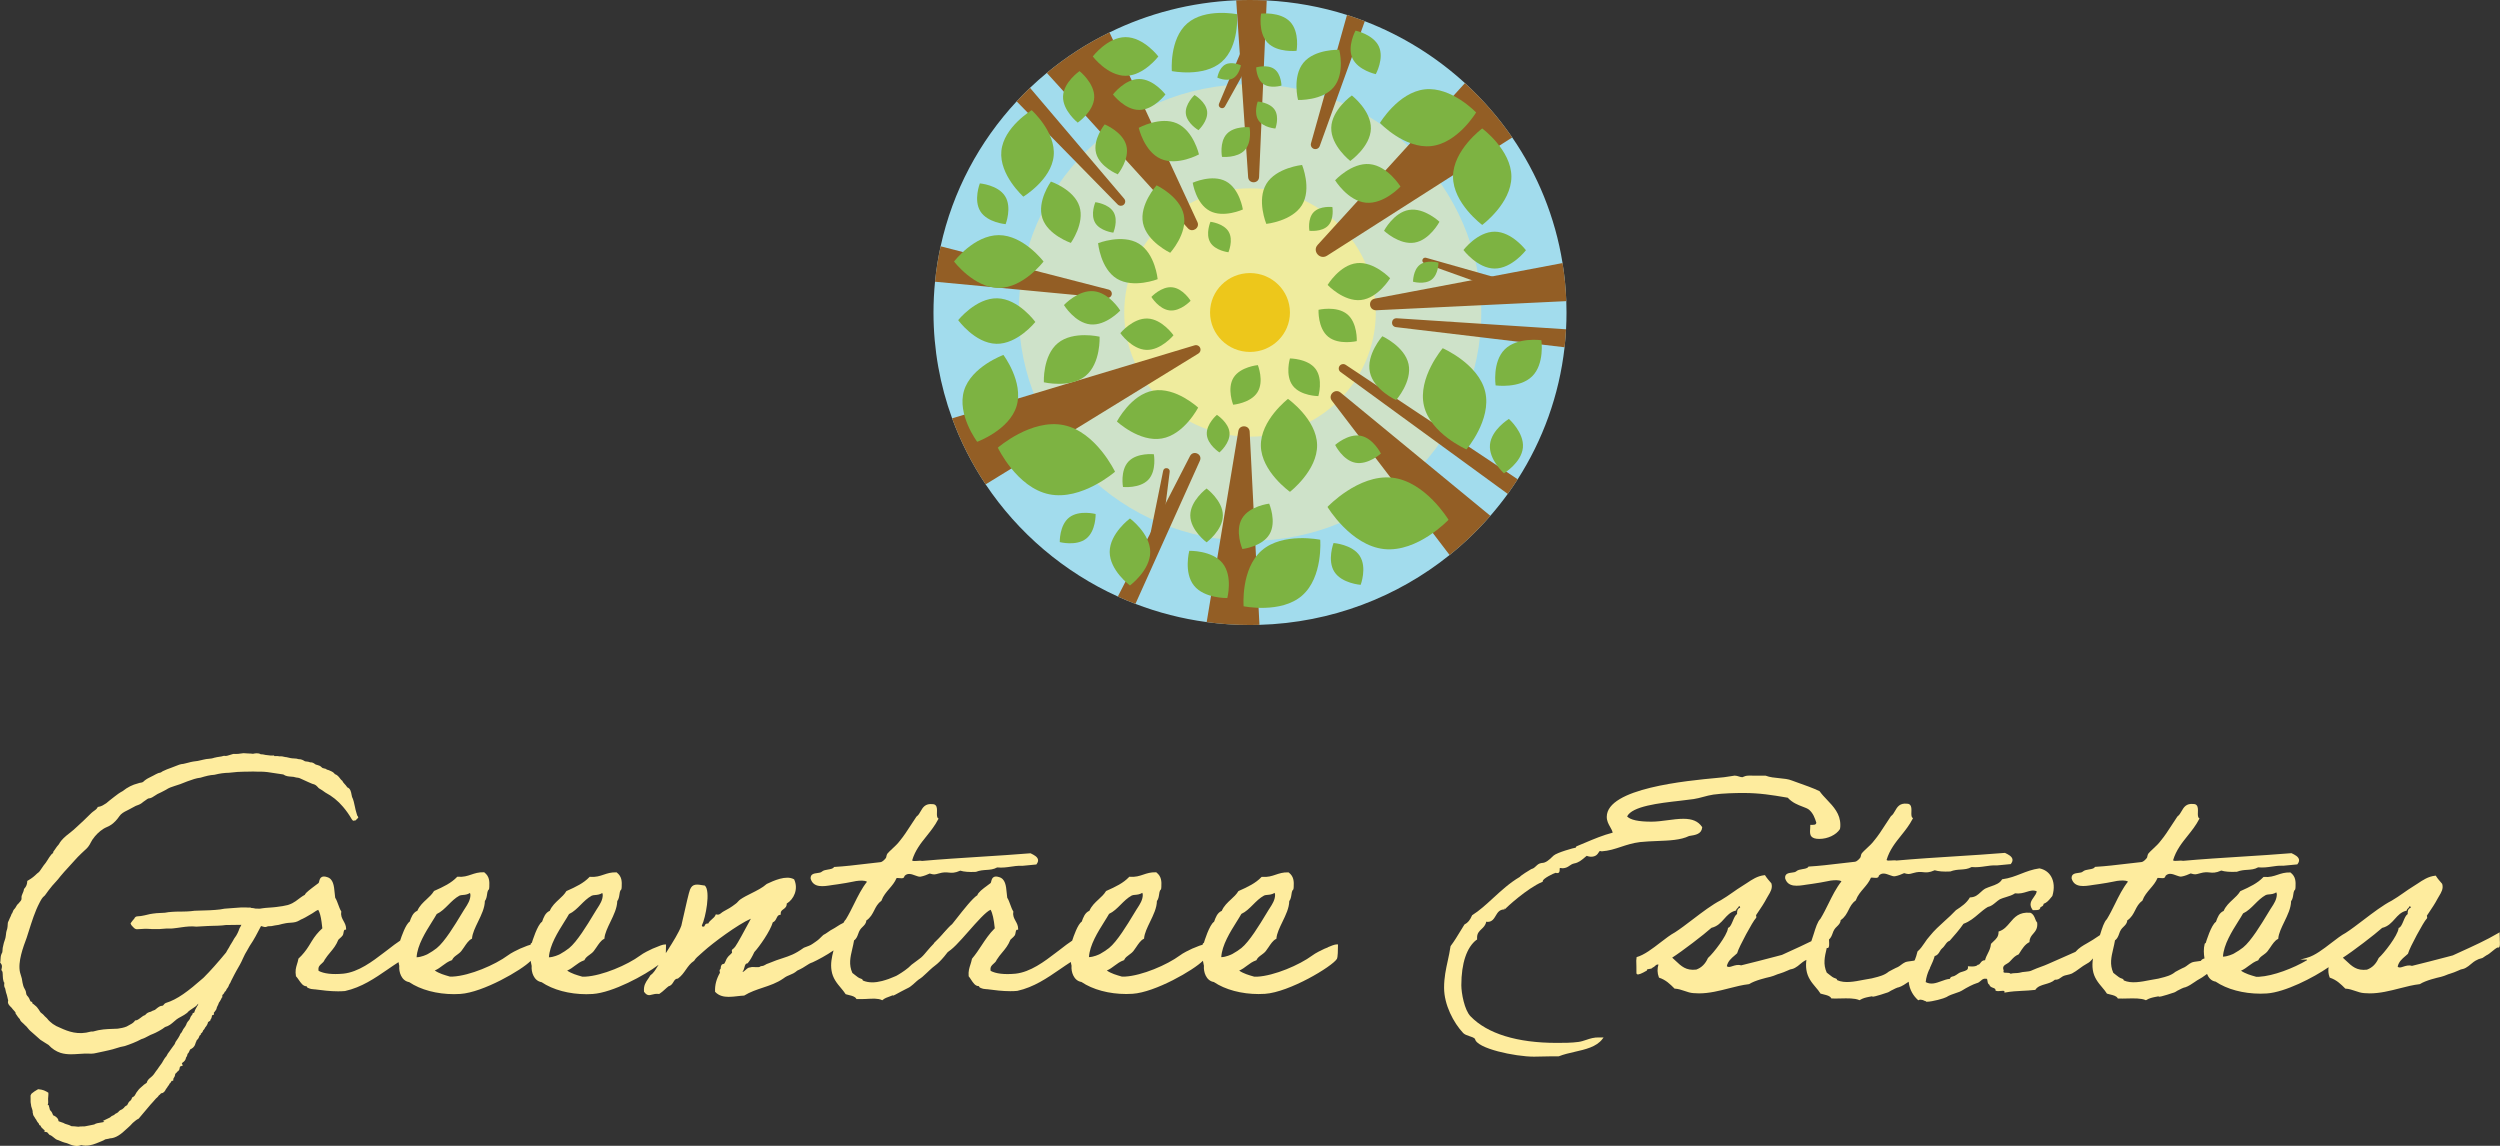 <svg width="312" height="143" viewBox="0 0 312 143" fill="none" xmlns="http://www.w3.org/2000/svg">
<rect x="0" y="0" width="312" height="143" fill="#333333" stroke="none"/>
<g clip-path="url(#clip0_919_1125)">
<path d="M195.5 39C195.5 39.703 195.481 40.403 195.444 41.097C195.403 41.853 195.341 42.599 195.259 43.342C194.585 49.35 192.526 54.944 189.409 59.811C189.012 60.434 188.597 61.041 188.169 61.639C187.485 62.583 186.76 63.496 185.995 64.375C184.452 66.151 182.75 67.789 180.91 69.266C174.401 74.497 166.167 77.722 157.181 77.981C156.79 77.994 156.397 78 156 78C154.166 78 152.361 77.877 150.593 77.636C147.501 77.22 144.521 76.449 141.701 75.363C140.957 75.079 140.223 74.774 139.505 74.447C132.767 71.385 127.054 66.506 123.006 60.449C121.301 57.895 119.889 55.132 118.824 52.209C117.318 48.082 116.5 43.635 116.5 39C116.5 37.705 116.566 36.422 116.691 35.157C116.837 33.659 117.072 32.184 117.39 30.738C118.893 23.858 122.232 17.653 126.879 12.65C127.417 12.071 127.973 11.509 128.544 10.96C129.219 10.316 129.919 9.696 130.64 9.098C133.023 7.124 135.65 5.425 138.465 4.046C143.262 1.693 148.616 0.278 154.279 0.037C154.851 0.012 155.422 0 156 0C156.7 0 157.396 0.019 158.087 0.052C161.563 0.231 164.921 0.854 168.104 1.866C168.853 2.103 169.597 2.365 170.328 2.646C174.988 4.438 179.217 7.078 182.825 10.371C185.042 12.401 187.026 14.677 188.725 17.153C191.892 21.77 194.085 27.09 195.006 32.829C195.259 34.386 195.416 35.971 195.475 37.581C195.491 38.053 195.5 38.525 195.5 39Z" fill="#A2DCED"/>
<path d="M184.861 39.001C184.861 23.263 171.939 10.508 156 10.508C140.06 10.508 127.142 23.263 127.142 39.001C127.142 54.738 140.064 67.497 156.003 67.497C171.942 67.497 184.864 54.738 184.864 39.001H184.861Z" fill="#CEE2C9"/>
<path d="M171.699 39.001C171.699 30.443 164.671 23.504 156.003 23.504C147.336 23.504 140.305 30.443 140.305 39.001C140.305 47.559 147.333 54.498 156.003 54.498C164.674 54.498 171.699 47.559 171.699 39.001Z" fill="#EFEC9E"/>
<path d="M160.985 39C160.985 36.28 158.752 34.078 156 34.078C153.248 34.078 151.015 36.283 151.015 39C151.015 41.717 153.248 43.922 156 43.922C158.752 43.922 160.985 41.717 160.985 39Z" fill="#EDC71B"/>
<path d="M149.557 44.122L143.231 48.011L134.214 53.556L132.043 54.892L126.221 58.472L123.007 60.449C121.301 57.895 119.889 55.132 118.824 52.208L120.342 51.752L127.045 49.735L129.026 49.137L133.583 47.764L134.501 47.49L141.67 45.331L149.088 43.098C149.391 43.009 149.71 43.175 149.803 43.475C149.881 43.727 149.772 43.99 149.557 44.122Z" fill="#935E25"/>
<path d="M157.18 77.984C156.79 77.996 156.396 78.002 156 78.002C154.166 78.002 152.361 77.879 150.593 77.638L151.136 74.363L151.911 69.678L152.311 67.267L154.438 54.422L154.544 53.787C154.688 52.969 155.906 53.025 155.959 53.864L155.99 54.499L156.443 63.449L156.649 67.489L156.677 68.069L156.749 69.469L157.071 75.862L157.18 77.984Z" fill="#935E25"/>
<path d="M188.726 17.153L187.114 18.183L181.345 21.868L179.786 22.861L168.726 29.924L165.605 31.916C164.721 32.468 163.744 31.345 164.437 30.568L166.908 27.854L169.469 25.042L172.899 21.276L175.71 18.189L176.01 17.859L181.392 11.95L182.825 10.371C185.043 12.4 187.026 14.676 188.726 17.153Z" fill="#935E25"/>
<path d="M148.254 28.491L147.779 27.966L146.558 26.622L143.897 23.695L140.47 19.92L137.753 16.929L137.287 16.42L135.482 14.431L132.761 11.433L130.641 9.098C133.024 7.125 135.651 5.425 138.465 4.047L138.909 5.003L140.961 9.428L141.236 10.024L142.897 13.607L142.904 13.62L143.7 15.337L145.908 20.102L148.388 25.45L149.441 27.723C149.775 28.444 148.798 29.092 148.254 28.491Z" fill="#935E25"/>
<path d="M185.995 64.374C184.452 66.151 182.75 67.788 180.91 69.266L178.818 66.521L174.504 60.868L173.533 59.594L171.64 57.112L169.531 54.348L166.567 50.462L166.214 50C165.689 49.309 166.614 48.427 167.292 48.985L167.707 49.325L177.824 57.651L185.995 64.374Z" fill="#935E25"/>
<path d="M170.328 2.647L169.834 4.017L168.719 7.104L166.751 12.553L164.699 18.234C164.593 18.527 164.265 18.681 163.968 18.576C163.684 18.474 163.531 18.175 163.609 17.895L165.262 12.004L165.33 11.761L166.886 6.216L168.104 1.867C168.854 2.105 169.597 2.367 170.328 2.647Z" fill="#935E25"/>
<path d="M140.233 25.557C140.011 25.742 139.686 25.721 139.49 25.52L134.298 20.222L131.025 16.885L128.276 14.079L126.88 12.651C127.417 12.071 127.973 11.51 128.545 10.961L135.407 19.041L140.299 24.799C140.492 25.027 140.464 25.366 140.233 25.557Z" fill="#935E25"/>
<path d="M138.736 36.789C138.686 36.974 138.543 37.113 138.368 37.162C138.305 37.184 138.233 37.19 138.165 37.184L134.423 36.832L127.285 36.157L124.827 35.925L123.628 35.811L116.69 35.158C116.837 33.659 117.071 32.185 117.39 30.738L120.17 31.454L127.701 33.394L129.181 33.776L138.352 36.138C138.639 36.212 138.811 36.502 138.736 36.789Z" fill="#935E25"/>
<path d="M149.753 57.483L146.03 65.748L141.701 75.364C140.957 75.08 140.223 74.775 139.505 74.448L140.461 72.588L143.175 67.305L143.603 66.473L144.324 65.066L145.486 62.803L148.519 56.903C148.929 56.141 150.094 56.675 149.753 57.483Z" fill="#935E25"/>
<path d="M143.487 67.042L145.167 58.743C145.277 58.241 146.036 58.361 145.979 58.873L144.927 67.274C144.777 68.245 143.321 68.017 143.487 67.042Z" fill="#935E25"/>
<path d="M195.475 37.582L171.752 38.72H171.696C170.84 38.692 170.693 37.449 171.574 37.267L171.599 37.261L195.007 32.829C195.26 34.387 195.416 35.972 195.475 37.582Z" fill="#935E25"/>
<path d="M188.472 36.684L177.746 32.848C177.559 32.78 177.462 32.576 177.531 32.391C177.596 32.215 177.79 32.12 177.968 32.169L188.931 35.281C189.897 35.586 189.44 36.996 188.472 36.681V36.684Z" fill="#935E25"/>
<path d="M158.086 0.052L158.018 1.678L157.636 10.458V10.553L157.536 12.771L157.134 22.109C157.084 22.945 155.847 22.973 155.769 22.125L154.985 10.526L154.925 9.61L154.835 8.287L154.825 8.129L154.732 6.779L154.279 0.037C154.85 0.012 155.422 0 156 0C156.699 0 157.396 0.019 158.086 0.052Z" fill="#935E25"/>
<path d="M157.583 4.826L152.873 13.295C152.623 13.733 151.942 13.415 152.133 12.944L155.894 4.025C156.44 2.856 158.167 3.67 157.583 4.826Z" fill="#935E25"/>
<path d="M189.409 59.813C189.012 60.436 188.597 61.043 188.169 61.642L179.607 55.4L169.015 47.674L167.3 46.425C167.054 46.246 167.001 45.904 167.182 45.661C167.36 45.423 167.694 45.368 167.941 45.531L169.649 46.666L171.811 48.106L174.35 49.796L178.651 52.655L180.585 53.941L183.287 55.739L186.838 58.101L187.991 58.869L189.409 59.813Z" fill="#935E25"/>
<path d="M195.444 41.095C195.404 41.85 195.341 42.597 195.26 43.34L192.405 43.001L189.516 42.652L184.693 42.076L174.211 40.824C173.505 40.725 173.589 39.689 174.317 39.719L184.827 40.404L195.444 41.095Z" fill="#935E25"/>
<path d="M153.104 16.712C154.054 15.691 155.943 15.876 155.943 15.876C155.943 15.876 156.293 17.721 155.344 18.741C154.394 19.762 152.504 19.577 152.504 19.577C152.504 19.577 152.155 17.736 153.104 16.712Z" fill="#7DB342"/>
<path d="M157.05 15.006C156.44 14.078 156.965 12.672 156.965 12.672C156.965 12.672 158.477 12.777 159.086 13.705C159.695 14.636 159.17 16.04 159.17 16.04C159.17 16.04 157.659 15.935 157.05 15.006Z" fill="#7DB342"/>
<path d="M157.662 10.476C156.79 9.85 156.771 8.413 156.771 8.413C156.771 8.413 158.165 7.99 159.036 8.616C159.907 9.242 159.926 10.683 159.926 10.683C159.926 10.683 158.533 11.105 157.662 10.479V10.476Z" fill="#7DB342"/>
<path d="M158.192 5.326C156.968 4.043 157.383 1.699 157.383 1.699C157.383 1.699 159.779 1.431 161.003 2.714C162.228 3.997 161.812 6.341 161.812 6.341C161.812 6.341 159.417 6.609 158.192 5.326Z" fill="#7DB342"/>
<path d="M148.166 2.923C150.412 0.965 154.382 1.776 154.382 1.776C154.382 1.776 154.71 5.763 152.461 7.725C150.215 9.683 146.245 8.872 146.245 8.872C146.245 8.872 145.917 4.885 148.166 2.923Z" fill="#7DB342"/>
<path d="M152.926 8.051C153.739 7.625 154.863 8.143 154.863 8.143C154.863 8.143 154.673 9.355 153.86 9.784C153.048 10.213 151.924 9.691 151.924 9.691C151.924 9.691 152.114 8.479 152.926 8.051Z" fill="#7DB342"/>
<path d="M168.791 7.284C168.095 5.782 169.172 3.82 169.172 3.82C169.172 3.82 171.384 4.292 172.08 5.791C172.777 7.29 171.699 9.254 171.699 9.254C171.699 9.254 169.488 8.782 168.791 7.281V7.284Z" fill="#7DB342"/>
<path d="M140.47 9.462C138.211 9.462 136.378 7.048 136.378 7.048C136.378 7.048 138.211 4.633 140.47 4.633C142.728 4.633 144.562 7.048 144.562 7.048C144.562 7.048 142.728 9.462 140.47 9.462Z" fill="#7DB342"/>
<path d="M142.172 13.72C140.363 13.72 138.898 11.79 138.898 11.79C138.898 11.79 140.363 9.859 142.172 9.859C143.98 9.859 145.445 11.79 145.445 11.79C145.445 11.79 143.98 13.72 142.172 13.72Z" fill="#7DB342"/>
<path d="M132.668 12.024C132.73 10.247 134.726 8.875 134.726 8.875C134.726 8.875 136.622 10.38 136.559 12.156C136.497 13.933 134.501 15.305 134.501 15.305C134.501 15.305 132.605 13.8 132.668 12.024Z" fill="#7DB342"/>
<path d="M124.971 18.839C125.258 15.86 128.756 13.754 128.756 13.754C128.756 13.754 131.789 16.477 131.499 19.456C131.212 22.435 127.713 24.542 127.713 24.542C127.713 24.542 124.68 21.819 124.971 18.839Z" fill="#7DB342"/>
<path d="M124.649 35.931C121.566 35.931 119.064 32.637 119.064 32.637C119.064 32.637 121.563 29.344 124.649 29.344C127.735 29.344 130.234 32.637 130.234 32.637C130.234 32.637 127.735 35.931 124.649 35.931Z" fill="#7DB342"/>
<path d="M126.87 50.681C125.968 53.672 121.954 55.134 121.954 55.134C121.954 55.134 119.408 51.742 120.311 48.75C121.214 45.759 125.227 44.297 125.227 44.297C125.227 44.297 127.773 47.689 126.87 50.681Z" fill="#7DB342"/>
<path d="M143.549 68.885C143.549 71.195 141.019 73.067 141.019 73.067C141.019 73.067 138.489 71.195 138.489 68.885C138.489 66.575 141.019 64.703 141.019 64.703C141.019 64.703 143.549 66.575 143.549 68.885Z" fill="#7DB342"/>
<path d="M152.577 70.288C153.885 71.913 153.167 74.633 153.167 74.633C153.167 74.633 150.321 74.713 149.013 73.088C147.704 71.463 148.422 68.743 148.422 68.743C148.422 68.743 151.268 68.663 152.577 70.288Z" fill="#7DB342"/>
<path d="M162.497 74.334C159.858 76.625 155.203 75.663 155.203 75.663C155.203 75.663 154.832 70.984 157.471 68.69C160.111 66.398 164.765 67.361 164.765 67.361C164.765 67.361 165.136 72.039 162.497 74.33V74.334Z" fill="#7DB342"/>
<path d="M158.434 66.673C157.509 68.237 155.048 68.518 155.048 68.518C155.048 68.518 154.083 66.263 155.007 64.7C155.932 63.136 158.393 62.855 158.393 62.855C158.393 62.855 159.358 65.11 158.434 66.673Z" fill="#7DB342"/>
<path d="M173.71 59.609C177.88 60.053 180.775 64.87 180.775 64.87C180.775 64.87 176.908 68.966 172.735 68.525C168.562 68.08 165.67 63.263 165.67 63.263C165.67 63.263 169.537 59.168 173.71 59.612V59.609Z" fill="#7DB342"/>
<path d="M169.806 54.384C171.383 54.68 172.336 56.604 172.336 56.604C172.336 56.604 170.733 58.047 169.156 57.752C167.579 57.455 166.626 55.531 166.626 55.531C166.626 55.531 168.228 54.088 169.806 54.384Z" fill="#7DB342"/>
<path d="M130.933 61.685C126.895 60.856 124.53 55.869 124.53 55.869C124.53 55.869 128.713 52.227 132.751 53.056C136.79 53.886 139.155 58.873 139.155 58.873C139.155 58.873 134.972 62.515 130.933 61.685Z" fill="#7DB342"/>
<path d="M178.614 18.233C175.3 18.594 172.214 15.346 172.214 15.346C172.214 15.346 174.503 11.513 177.821 11.149C181.135 10.788 184.218 14.036 184.218 14.036C184.218 14.036 181.928 17.869 178.611 18.233H178.614Z" fill="#7DB342"/>
<path d="M181.338 22.051C181.338 18.727 184.98 16.031 184.98 16.031C184.98 16.031 188.622 18.727 188.622 22.051C188.622 25.376 184.98 28.071 184.98 28.071C184.98 28.071 181.338 25.376 181.338 22.051Z" fill="#7DB342"/>
<path d="M187.8 43.593C189.377 42.036 192.364 42.459 192.364 42.459C192.364 42.459 192.791 45.407 191.214 46.964C189.637 48.522 186.651 48.099 186.651 48.099C186.651 48.099 186.223 45.151 187.8 43.593Z" fill="#7DB342"/>
<path d="M185.355 48.897C186.173 52.385 183.015 56.086 183.015 56.086C183.015 56.086 178.53 54.134 177.712 50.646C176.893 47.158 180.051 43.457 180.051 43.457C180.051 43.457 184.536 45.409 185.355 48.897Z" fill="#7DB342"/>
<path d="M170.962 46.454C170.487 44.252 172.517 41.961 172.517 41.961C172.517 41.961 175.313 43.241 175.787 45.44C176.262 47.642 174.232 49.933 174.232 49.933C174.232 49.933 171.433 48.653 170.962 46.451V46.454Z" fill="#7DB342"/>
<path d="M185.948 55.495C186.117 53.62 188.309 52.281 188.309 52.281C188.309 52.281 190.227 53.98 190.059 55.856C189.89 57.731 187.697 59.069 187.697 59.069C187.697 59.069 185.779 57.37 185.948 55.495Z" fill="#7DB342"/>
<path d="M166.464 10.863C165.043 12.593 161.994 12.476 161.994 12.476C161.994 12.476 161.251 9.556 162.672 7.826C164.093 6.095 167.142 6.213 167.142 6.213C167.142 6.213 167.885 9.133 166.464 10.86V10.863Z" fill="#7DB342"/>
<path d="M166.139 15.942C166.195 13.684 168.712 11.914 168.712 11.914C168.712 11.914 171.143 13.802 171.086 16.059C171.03 18.316 168.513 20.087 168.513 20.087C168.513 20.087 166.082 18.196 166.139 15.939V15.942Z" fill="#7DB342"/>
<path d="M170.937 20.483C173.189 20.699 174.782 23.281 174.782 23.281C174.782 23.281 172.717 25.513 170.465 25.297C168.213 25.082 166.62 22.5 166.62 22.5C166.62 22.5 168.685 20.268 170.937 20.483Z" fill="#7DB342"/>
<path d="M144.868 19.828C142.791 18.913 142.113 15.952 142.113 15.952C142.113 15.952 144.8 14.478 146.877 15.394C148.954 16.31 149.632 19.27 149.632 19.27C149.632 19.27 146.945 20.744 144.868 19.828Z" fill="#7DB342"/>
<path d="M136.793 19.122C136.343 17.402 137.864 15.523 137.864 15.523C137.864 15.523 140.117 16.439 140.566 18.16C141.016 19.881 139.495 21.759 139.495 21.759C139.495 21.759 137.243 20.843 136.793 19.122Z" fill="#7DB342"/>
<path d="M142.643 27.841C142.175 25.516 144.343 23.129 144.343 23.129C144.343 23.129 147.273 24.514 147.741 26.836C148.21 29.161 146.042 31.548 146.042 31.548C146.042 31.548 143.112 30.163 142.643 27.838V27.841Z" fill="#7DB342"/>
<path d="M150.971 26.317C149.241 25.398 148.851 22.805 148.851 22.805C148.851 22.805 151.262 21.704 152.989 22.626C154.717 23.545 155.11 26.142 155.11 26.142C155.11 26.142 152.699 27.243 150.971 26.32V26.317Z" fill="#7DB342"/>
<path d="M130.084 27.218C129.397 25.106 131.155 22.66 131.155 22.66C131.155 22.66 134.029 23.641 134.713 25.753C135.4 27.866 133.642 30.315 133.642 30.315C133.642 30.315 130.768 29.334 130.084 27.221V27.218Z" fill="#7DB342"/>
<path d="M122.357 26.381C121.466 24.978 122.285 22.887 122.285 22.887C122.285 22.887 124.546 23.075 125.433 24.481C126.323 25.884 125.502 27.975 125.502 27.975C125.502 27.975 123.241 27.787 122.353 26.381H122.357Z" fill="#7DB342"/>
<path d="M135.473 46.918C133.552 48.488 130.272 47.71 130.272 47.71C130.272 47.71 130.11 44.383 132.03 42.813C133.951 41.243 137.231 42.02 137.231 42.02C137.231 42.02 137.394 45.348 135.473 46.918Z" fill="#7DB342"/>
<path d="M144.987 54.727C142.188 55.208 139.393 52.605 139.393 52.605C139.393 52.605 141.136 49.225 143.934 48.747C146.733 48.266 149.528 50.869 149.528 50.869C149.528 50.869 147.785 54.249 144.987 54.727Z" fill="#7DB342"/>
<path d="M164.374 55.508C164.443 58.712 160.988 61.38 160.988 61.38C160.988 61.38 157.424 58.857 157.356 55.653C157.287 52.449 160.741 49.781 160.741 49.781C160.741 49.781 164.305 52.304 164.374 55.508Z" fill="#7DB342"/>
<path d="M156.937 48.946C156.088 50.313 153.901 50.51 153.901 50.51C153.901 50.51 153.095 48.496 153.945 47.13C154.795 45.764 156.981 45.566 156.981 45.566C156.981 45.566 157.787 47.583 156.937 48.946Z" fill="#7DB342"/>
<path d="M143.053 43.666C141.22 43.592 139.817 41.575 139.817 41.575C139.817 41.575 141.385 39.678 143.216 39.752C145.049 39.826 146.452 41.843 146.452 41.843C146.452 41.843 144.884 43.74 143.053 43.666Z" fill="#7DB342"/>
<path d="M139.398 34.789C137.343 33.55 137.04 30.348 137.04 30.348C137.04 30.348 140.067 29.161 142.119 30.401C144.174 31.644 144.477 34.842 144.477 34.842C144.477 34.842 141.45 36.029 139.398 34.789Z" fill="#7DB342"/>
<path d="M124.328 42.905C121.67 42.843 119.583 39.954 119.583 39.954C119.583 39.954 121.807 37.166 124.465 37.228C127.123 37.289 129.21 40.182 129.21 40.182C129.21 40.182 126.986 42.97 124.328 42.908V42.905Z" fill="#7DB342"/>
<path d="M136.087 40.486C134.147 40.298 132.779 38.072 132.779 38.072C132.779 38.072 134.56 36.15 136.499 36.342C138.439 36.53 139.807 38.756 139.807 38.756C139.807 38.756 138.027 40.678 136.087 40.486Z" fill="#7DB342"/>
<path d="M145.995 38.743C144.643 38.61 143.69 37.059 143.69 37.059C143.69 37.059 144.93 35.72 146.283 35.853C147.635 35.986 148.588 37.537 148.588 37.537C148.588 37.537 147.348 38.875 145.995 38.743Z" fill="#7DB342"/>
<path d="M158.04 22.945C159.274 20.916 162.5 20.586 162.5 20.586C162.5 20.586 163.725 23.55 162.491 25.582C161.257 27.611 158.034 27.941 158.034 27.941C158.034 27.941 156.809 24.977 158.043 22.945H158.04Z" fill="#7DB342"/>
<path d="M175.847 26.197C177.758 25.885 179.645 27.677 179.645 27.677C179.645 27.677 178.436 29.968 176.525 30.28C174.613 30.591 172.726 28.799 172.726 28.799C172.726 28.799 173.935 26.508 175.847 26.197Z" fill="#7DB342"/>
<path d="M169.334 32.838C171.489 32.607 173.488 34.722 173.488 34.722C173.488 34.722 171.995 37.211 169.84 37.442C167.685 37.674 165.686 35.561 165.686 35.561C165.686 35.561 167.179 33.072 169.334 32.841V32.838Z" fill="#7DB342"/>
<path d="M168.123 39.207C169.441 40.287 169.325 42.572 169.325 42.572C169.325 42.572 167.073 43.102 165.755 42.023C164.437 40.944 164.552 38.662 164.552 38.662C164.552 38.662 166.804 38.131 168.123 39.211V39.207Z" fill="#7DB342"/>
<path d="M164.18 46.039C165.158 47.337 164.53 49.434 164.53 49.434C164.53 49.434 162.316 49.428 161.335 48.13C160.354 46.831 160.985 44.734 160.985 44.734C160.985 44.734 163.203 44.74 164.18 46.039Z" fill="#7DB342"/>
<path d="M163.95 26.473C164.743 25.656 166.28 25.838 166.28 25.838C166.28 25.838 166.536 27.349 165.743 28.166C164.952 28.986 163.412 28.801 163.412 28.801C163.412 28.801 163.156 27.29 163.95 26.473Z" fill="#7DB342"/>
<path d="M147.994 14.197C147.857 12.985 149.075 11.859 149.075 11.859C149.075 11.859 150.512 12.695 150.649 13.907C150.787 15.119 149.568 16.245 149.568 16.245C149.568 16.245 148.132 15.409 147.994 14.197Z" fill="#7DB342"/>
<path d="M186.545 28.914C188.697 28.92 190.437 31.227 190.437 31.227C190.437 31.227 188.685 33.522 186.53 33.515C184.377 33.509 182.638 31.202 182.638 31.202C182.638 31.202 184.39 28.908 186.545 28.914Z" fill="#7DB342"/>
<path d="M169.697 69.379C170.631 70.82 169.813 72.988 169.813 72.988C169.813 72.988 167.476 72.818 166.539 71.378C165.605 69.938 166.427 67.769 166.427 67.769C166.427 67.769 168.763 67.939 169.7 69.379H169.697Z" fill="#7DB342"/>
<path d="M143.312 59.867C142.247 60.995 140.148 60.773 140.148 60.773C140.148 60.773 139.776 58.722 140.838 57.594C141.903 56.465 144.002 56.69 144.002 56.69C144.002 56.69 144.374 58.741 143.312 59.87V59.867Z" fill="#7DB342"/>
<path d="M135.557 67.223C134.32 68.191 132.258 67.655 132.258 67.655C132.258 67.655 132.199 65.548 133.436 64.58C134.673 63.612 136.734 64.148 136.734 64.148C136.734 64.148 136.794 66.255 135.557 67.223Z" fill="#7DB342"/>
<path d="M152.614 64.323C152.614 66.18 150.58 67.682 150.58 67.682C150.58 67.682 148.547 66.177 148.547 64.323C148.547 62.47 150.58 60.965 150.58 60.965C150.58 60.965 152.614 62.47 152.614 64.323Z" fill="#7DB342"/>
<path d="M153.445 54.025C153.532 55.32 152.186 56.464 152.186 56.464C152.186 56.464 150.696 55.508 150.609 54.213C150.521 52.918 151.867 51.773 151.867 51.773C151.867 51.773 153.357 52.73 153.448 54.022L153.445 54.025Z" fill="#7DB342"/>
<path d="M136.672 27.797C136.054 26.745 136.7 25.234 136.7 25.234C136.7 25.234 138.353 25.422 138.974 26.474C139.593 27.526 138.943 29.037 138.943 29.037C138.943 29.037 137.291 28.846 136.669 27.797H136.672Z" fill="#7DB342"/>
<path d="M151.036 30.242C150.418 29.191 151.064 27.68 151.064 27.68C151.064 27.68 152.717 27.868 153.338 28.919C153.957 29.971 153.307 31.482 153.307 31.482C153.307 31.482 151.655 31.291 151.033 30.242H151.036Z" fill="#7DB342"/>
<path d="M177.212 33.032C178.09 32.375 179.52 32.779 179.52 32.779C179.52 32.779 179.53 34.247 178.655 34.907C177.777 35.564 176.347 35.16 176.347 35.16C176.347 35.16 176.337 33.692 177.212 33.032Z" fill="#7DB342"/>
</g>
<g clip-path="url(#clip1_919_1125)">
<path d="M120.018 115.961C120.055 115.834 120.087 115.708 120.039 115.607C119.987 115.507 119.86 115.423 119.602 115.354L119.549 115.344L119.491 115.365C119.338 115.418 119.169 115.476 119 115.539C118.879 115.597 118.758 115.665 118.631 115.739C118.51 115.813 118.389 115.897 118.273 115.987C118.157 116.082 118.046 116.182 117.946 116.298C117.845 116.409 117.756 116.535 117.682 116.673C117.513 116.831 117.313 117.01 117.097 117.21C116.917 117.379 116.743 117.548 116.58 117.717C116.416 117.885 116.258 118.049 116.116 118.207C115.979 118.36 115.852 118.507 115.736 118.645C115.62 118.782 115.515 118.908 115.414 119.024C115.251 119.214 115.103 119.377 114.945 119.509C114.876 119.562 114.766 119.646 114.639 119.741C114.513 119.836 114.37 119.947 114.238 120.042C113.98 120.232 113.764 120.39 113.764 120.395C113.637 120.527 113.505 120.648 113.368 120.764C113.231 120.88 113.089 120.986 112.946 121.091C112.804 121.197 112.661 121.291 112.524 121.381C112.382 121.471 112.245 121.555 112.118 121.634C112.023 121.692 111.928 121.745 111.855 121.787C111.707 121.845 111.554 121.914 111.396 121.977C111.238 122.04 111.074 122.109 110.911 122.172C110.636 122.267 110.357 122.357 110.077 122.43C109.661 122.536 109.239 122.604 108.838 122.599C108.427 122.594 108.042 122.525 107.688 122.372C107.673 122.314 107.636 122.188 107.467 122.146C107.177 122.067 106.955 121.887 106.697 121.676C106.597 121.597 106.491 121.513 106.375 121.423C105.906 120.374 106.117 119.467 106.365 118.418C106.444 118.08 106.528 117.727 106.586 117.363C106.887 117.163 107.003 116.831 107.108 116.535C107.172 116.356 107.235 116.182 107.335 116.04C107.409 115.913 107.525 115.803 107.646 115.681C107.862 115.47 108.105 115.238 108.11 114.885C108.632 114.537 108.875 114.062 109.107 113.604C109.323 113.171 109.534 112.76 109.967 112.449L109.998 112.428L110.009 112.391C110.225 111.795 110.61 111.352 110.974 110.925C111.317 110.524 111.67 110.113 111.892 109.581C111.976 109.565 112.113 109.581 112.229 109.591C112.461 109.618 112.677 109.639 112.799 109.517C112.836 109.48 112.872 109.422 112.878 109.328C113.268 108.906 113.753 109.085 114.217 109.259C114.476 109.354 114.692 109.438 114.887 109.407C115.325 109.328 115.683 109.169 116.026 109.016C116.564 109.169 116.601 109.164 117.165 109.006C117.745 108.832 118.072 108.864 118.389 108.895C118.774 108.937 119.132 108.974 119.844 108.658C120.303 108.8 120.946 108.853 121.753 108.811H121.79C122.275 108.621 122.692 108.595 123.098 108.568C123.557 108.537 123.989 108.51 124.443 108.257C125.118 108.315 125.64 108.236 126.146 108.162C126.563 108.099 126.953 108.041 127.428 108.052C127.491 108.073 127.644 108.052 128.071 108.009C128.393 107.978 128.82 107.93 129.279 107.893H129.332L129.363 107.846C129.521 107.646 129.579 107.456 129.542 107.271C129.463 106.913 129.031 106.696 128.678 106.522L128.614 106.491H128.583C126.594 106.654 124.517 106.786 122.507 106.913C120.045 107.071 117.497 107.229 115.072 107.445C114.903 107.403 114.676 107.419 114.46 107.44C114.191 107.461 113.896 107.487 113.838 107.371C114.207 106.122 114.94 105.209 115.652 104.324C116.158 103.691 116.685 103.032 117.086 102.251L117.134 102.162L117.054 102.099C116.912 101.983 116.923 101.671 116.933 101.371C116.944 101.039 116.954 100.696 116.764 100.501C116.675 100.406 116.548 100.359 116.4 100.359C115.467 100.248 115.161 100.78 114.892 101.255C114.75 101.503 114.618 101.74 114.402 101.888L114.37 101.919C114.122 102.278 113.885 102.647 113.658 103C113.21 103.696 112.783 104.355 112.261 104.983C112.039 105.294 111.665 105.637 111.338 105.942C111.09 106.174 110.874 106.375 110.747 106.533C110.673 106.633 110.647 106.754 110.626 106.86C110.61 106.95 110.589 107.034 110.552 107.087C110.457 107.203 110.172 107.561 109.877 107.598C109.239 107.661 108.611 107.74 107.984 107.814C106.75 107.962 105.473 108.115 104.15 108.194H104.092L104.055 108.247C103.934 108.421 103.633 108.468 103.343 108.516C103.053 108.563 102.758 108.61 102.557 108.79C102.446 108.9 102.214 108.927 101.993 108.958C101.618 109.006 101.107 109.069 101.17 109.67C101.524 110.83 102.742 110.635 103.818 110.461C104.081 110.419 104.329 110.377 104.566 110.356C105.241 110.266 105.974 110.124 106.46 110.029C106.607 110.002 106.739 109.976 106.834 109.955C107.293 109.892 107.91 109.844 108.2 110.045C107.551 110.862 107.056 111.858 106.581 112.823C106.265 113.461 105.938 114.126 105.568 114.727C105.458 114.832 105.357 114.985 105.268 115.165C104.978 115.296 104.719 115.46 104.466 115.623C104.276 115.745 104.092 115.866 103.907 115.961C103.765 116.019 103.575 116.156 103.369 116.298C103.153 116.446 102.91 116.62 102.758 116.678L102.578 116.847C102.357 117.073 102.125 117.311 101.734 117.569C101.191 117.949 101.154 117.964 100.701 118.133C100.601 118.17 100.479 118.217 100.326 118.275L100.3 118.291C99.208 119.077 98.565 119.288 97.679 119.578C97.194 119.736 96.64 119.915 95.923 120.221C95.722 120.274 95.601 120.348 95.501 120.411C95.369 120.49 95.264 120.553 94.99 120.574H94.947L94.916 120.606C94.773 120.727 94.531 120.711 94.267 120.696C94.046 120.68 93.819 120.664 93.624 120.733C93.386 120.727 93.202 120.907 93.028 121.065C92.912 121.17 92.769 121.297 92.695 121.286C92.685 121.286 92.674 121.281 92.664 121.27C92.796 121.128 92.854 120.922 92.901 120.738C92.98 120.437 93.043 120.253 93.26 120.221H93.307L93.339 120.179C93.629 119.82 93.866 119.409 94.14 118.819C94.773 118.138 96.123 116.214 96.445 115.107C96.698 115.017 96.809 114.79 96.909 114.59C97.025 114.352 97.104 114.205 97.32 114.173L97.431 114.157V114.047C97.41 113.736 97.563 113.625 97.763 113.477C97.959 113.335 98.196 113.161 98.185 112.765C99.066 112.238 99.662 110.973 99.124 109.781L99.108 109.744L99.071 109.723C98.09 109.19 96.508 109.934 95.754 110.287L95.696 110.314L95.665 110.335C95.163 110.788 94.457 111.141 93.771 111.484C93.27 111.732 92.801 111.969 92.416 112.233C92.3 112.301 92.194 112.423 92.089 112.533C91.999 112.634 91.904 112.739 91.804 112.797C91.24 113.24 90.792 113.482 90.306 113.741C90.19 113.804 90.096 113.878 90.011 113.946C89.816 114.099 89.689 114.194 89.442 114.131L89.336 114.105L89.294 114.205C89.21 114.411 89.041 114.553 88.867 114.706C88.687 114.864 88.498 115.022 88.382 115.265C88.076 115.212 87.991 115.402 87.944 115.518C87.902 115.613 87.886 115.639 87.828 115.639C87.77 115.629 87.712 115.639 87.664 115.66C87.664 115.65 87.664 115.639 87.659 115.623C87.643 115.576 87.617 115.544 87.585 115.518C88.07 114.532 88.693 111.205 87.981 110.54L87.928 110.509H87.891C86.947 110.345 86.425 110.261 86.114 111.02C85.972 111.368 85.592 113.034 85.217 114.706C85.133 115.08 85.07 115.381 85.033 115.523C84.737 116.361 83.983 117.553 83.319 118.602C83.245 118.724 83.171 118.84 83.097 118.95C83.113 118.623 83.118 118.26 83.118 117.991V117.869H82.997C82.697 117.869 82.254 118.059 81.858 118.228C81.7 118.297 81.552 118.36 81.436 118.397C81.099 118.55 80.276 118.95 79.901 119.246C78.304 120.427 75.166 121.771 73.046 121.887H72.666L72.545 121.85C72.044 121.708 71.311 121.502 70.783 121.128C71.163 120.965 71.469 120.738 71.764 120.511C72.112 120.253 72.445 120.005 72.888 119.852L72.935 119.836L72.956 119.789C73.083 119.515 73.309 119.351 73.557 119.172C73.742 119.035 73.937 118.898 74.095 118.703C74.206 118.565 74.317 118.402 74.438 118.223C74.707 117.822 75.008 117.363 75.371 117.184L75.435 117.152V117.084C75.493 116.462 75.83 115.771 76.184 115.038C76.595 114.189 77.017 113.308 77.033 112.46C77.222 112.217 77.27 111.89 77.312 111.6C77.338 111.421 77.365 111.257 77.418 111.157C77.433 111.12 77.449 111.104 77.47 111.083C77.555 111.004 77.586 110.925 77.586 110.709C77.623 109.981 77.608 109.386 76.98 108.895L76.948 108.869H76.906C76.257 108.848 75.788 109.006 75.335 109.159C74.834 109.328 74.359 109.486 73.652 109.428H73.594L73.552 109.465C72.84 110.213 71.891 110.672 70.725 111.189L70.688 111.205L70.667 111.236C70.435 111.621 70.108 111.922 69.76 112.243C69.323 112.649 68.869 113.066 68.611 113.672C68.052 113.904 67.841 114.5 67.651 115.033C67.066 115.386 66.406 117.569 66.396 117.59V117.627C66.396 117.627 66.343 117.69 66.301 117.717L66.253 117.743L66.237 117.796C66.227 117.833 66.227 117.864 66.216 117.896C65.947 117.959 65.631 118.096 65.336 118.217C65.177 118.286 65.03 118.349 64.914 118.386C64.576 118.539 63.754 118.94 63.379 119.235C61.781 120.416 58.643 121.761 56.523 121.877H56.144L56.022 121.84C55.521 121.697 54.788 121.492 54.261 121.117C54.641 120.954 54.947 120.727 55.242 120.501C55.59 120.242 55.922 119.994 56.365 119.841L56.413 119.826L56.434 119.778C56.56 119.504 56.787 119.341 57.035 119.161C57.219 119.024 57.415 118.887 57.573 118.692C57.684 118.555 57.794 118.391 57.916 118.212C58.185 117.811 58.485 117.353 58.849 117.173L58.912 117.142V117.073C58.97 116.451 59.308 115.76 59.661 115.027C60.073 114.178 60.5 113.298 60.51 112.449C60.7 112.206 60.748 111.88 60.79 111.59C60.816 111.41 60.843 111.247 60.895 111.147C60.911 111.11 60.927 111.094 60.948 111.073C61.032 110.994 61.064 110.915 61.064 110.698C61.101 109.971 61.08 109.375 60.458 108.885L60.426 108.858H60.384C59.735 108.837 59.266 108.995 58.812 109.148C58.311 109.317 57.837 109.475 57.13 109.417H57.072L57.03 109.454C56.318 110.203 55.368 110.662 54.203 111.178L54.166 111.194L54.145 111.226C53.913 111.611 53.586 111.911 53.238 112.233C52.8 112.639 52.347 113.055 52.088 113.662C51.529 113.894 51.318 114.49 51.129 115.022C50.643 115.317 50.111 116.847 49.937 117.39C49.483 117.701 48.898 118.112 48.571 118.391C48.355 118.55 48.128 118.724 47.896 118.903C46.488 119.979 44.737 121.313 42.859 121.513C41.488 121.639 40.418 121.518 39.758 121.16C39.674 120.669 39.88 120.49 40.112 120.284C40.27 120.147 40.434 120.005 40.507 119.794C40.734 119.43 40.977 119.14 41.214 118.855C41.594 118.402 41.952 117.97 42.227 117.279C42.269 117.226 42.343 117.163 42.416 117.1C42.538 116.994 42.675 116.878 42.78 116.72C42.833 116.636 42.849 116.52 42.87 116.398C42.917 116.135 42.954 116.024 43.07 116.024H43.192V115.903C43.192 115.513 43.028 115.217 42.87 114.933C42.685 114.595 42.511 114.279 42.59 113.815L42.601 113.767L42.575 113.725C42.427 113.482 42.322 113.187 42.216 112.902C42.105 112.602 41.995 112.286 41.831 112.032C41.799 111.827 41.784 111.616 41.763 111.405C41.683 110.551 41.599 109.665 40.797 109.454C40.523 109.364 40.307 109.364 40.149 109.454C39.943 109.565 39.885 109.792 39.838 109.976C39.811 110.071 39.79 110.166 39.764 110.198C39.69 110.266 39.547 110.366 39.384 110.482C39.221 110.604 39.068 110.714 38.925 110.83C38.783 110.941 38.646 111.046 38.524 111.147C38.282 111.342 38.102 111.521 38.039 111.679C37.902 111.742 37.739 111.848 37.549 111.985C37.454 112.054 37.354 112.133 37.243 112.212C37.138 112.291 37.016 112.38 36.895 112.47C36.763 112.554 36.621 112.644 36.468 112.728C36.304 112.808 36.12 112.881 35.93 112.945C35.724 112.997 35.503 113.045 35.271 113.082C35.038 113.119 34.801 113.15 34.564 113.182C34.469 113.192 34.379 113.203 34.29 113.214C34.2 113.224 34.11 113.229 34.021 113.24C33.931 113.245 33.847 113.256 33.762 113.261C33.678 113.266 33.599 113.272 33.52 113.277C33.377 113.287 33.245 113.298 33.124 113.308C33.008 113.319 32.903 113.33 32.813 113.345C32.634 113.372 32.507 113.393 32.428 113.403C32.354 113.403 32.275 113.398 32.191 113.398C32.106 113.398 32.017 113.398 31.932 113.393C31.848 113.393 31.769 113.382 31.69 113.372C31.611 113.361 31.537 113.351 31.463 113.335C31.342 113.298 31.215 113.282 31.089 113.298C30.967 113.308 30.835 113.356 30.725 113.403C30.719 113.403 30.709 113.409 30.693 113.419L30.614 113.493L30.556 113.878L30.567 113.867C30.561 113.973 30.551 114.126 30.535 114.289C30.524 114.363 30.514 114.437 30.503 114.5C30.493 114.563 30.482 114.627 30.472 114.679C30.461 114.79 30.482 114.89 30.551 114.975C30.625 115.064 30.746 115.149 30.893 115.233L30.967 115.27L31.046 115.286C31.12 115.302 31.199 115.312 31.284 115.328C31.368 115.344 31.463 115.36 31.569 115.381C31.669 115.391 31.774 115.412 31.89 115.439C32.006 115.465 32.133 115.497 32.259 115.534C32.391 115.571 32.497 115.555 32.634 115.586C32.771 115.618 32.956 115.697 33.087 115.692C33.235 115.702 33.325 115.623 33.446 115.597C33.578 115.576 33.757 115.607 33.894 115.576C34.031 115.544 34.174 115.513 34.327 115.491C34.48 115.47 34.638 115.449 34.785 115.423C34.917 115.381 35.054 115.344 35.207 115.312C35.36 115.281 35.524 115.244 35.693 115.212C35.845 115.18 36.067 115.17 36.283 115.154C36.499 115.138 36.716 115.117 36.874 115.075C37.074 115.022 37.217 114.948 37.348 114.875C37.48 114.795 37.612 114.722 37.781 114.658C38.023 114.553 38.192 114.437 38.393 114.326C38.588 114.205 38.815 114.094 38.973 113.989C39.126 113.883 39.268 113.788 39.389 113.714C39.511 113.641 39.621 113.577 39.716 113.546C39.806 113.699 39.89 113.904 39.959 114.157C39.996 114.284 40.022 114.421 40.054 114.574C40.08 114.727 40.106 114.89 40.133 115.07C40.164 115.307 40.196 115.571 40.228 115.855C40.096 115.977 39.969 116.098 39.848 116.224C39.727 116.351 39.611 116.477 39.5 116.615C39.389 116.746 39.289 116.889 39.189 117.026C39.089 117.168 38.999 117.311 38.909 117.458C38.788 117.653 38.672 117.843 38.556 118.033C38.466 118.175 38.377 118.312 38.282 118.449C38.187 118.587 38.081 118.724 37.976 118.855C37.87 118.987 37.76 119.119 37.639 119.246C37.522 119.372 37.396 119.499 37.264 119.62L37.238 119.641V119.673C37.196 119.921 37.127 120.142 37.058 120.358C36.995 120.559 36.937 120.769 36.905 121.001C36.879 121.239 36.879 121.497 36.932 121.803V121.84L36.969 121.871C37.074 121.987 37.174 122.125 37.269 122.267C37.412 122.467 37.549 122.673 37.702 122.826C37.855 122.979 38.029 123.084 38.234 123.084C38.277 123.09 38.287 123.1 38.292 123.126C38.303 123.163 38.324 123.232 38.403 123.274C38.767 123.438 38.931 123.448 39.173 123.464C39.236 123.464 39.31 123.474 39.395 123.48L39.5 123.496C40.207 123.59 41.193 123.717 42.184 123.717C42.48 123.717 42.775 123.706 43.06 123.68C45.138 123.216 46.783 122.082 48.37 120.991C48.819 120.685 49.277 120.363 49.736 120.073C49.757 120.174 49.778 120.274 49.794 120.369L49.831 120.543C49.757 121.286 50.095 122.415 51.065 122.568C52.484 123.527 54.525 124.07 56.655 124.07C56.919 124.07 57.183 124.06 57.446 124.044C60.289 123.854 65.093 121.075 66.227 119.921C66.259 120.079 66.285 120.232 66.317 120.374L66.353 120.548C66.28 121.291 66.617 122.42 67.588 122.573C69.006 123.532 71.047 124.076 73.178 124.076C73.441 124.076 73.705 124.065 73.969 124.049C76.468 123.88 80.487 121.713 82.19 120.406C82.132 120.495 82.069 120.585 82.016 120.68C81.779 121.07 81.531 121.471 81.178 121.713L81.141 121.755C81.062 121.908 80.962 122.045 80.867 122.183C80.592 122.578 80.308 122.989 80.371 123.733V123.77L80.392 123.796C80.751 124.292 81.041 124.218 81.373 124.128C81.584 124.07 81.853 124.002 82.227 124.044H82.269L82.306 124.023C82.554 123.865 82.76 123.675 82.966 123.49C83.129 123.343 83.282 123.2 83.445 123.079C83.767 123.005 83.915 122.763 84.047 122.546C84.184 122.325 84.289 122.146 84.558 122.13H84.595L84.621 122.109C85.043 121.808 85.323 121.407 85.597 121.017C85.892 120.595 86.172 120.2 86.604 119.926L86.647 119.884C86.799 119.604 87.111 119.341 87.411 119.082C87.559 118.956 87.701 118.84 87.812 118.724C88.993 117.659 92.057 115.381 93.708 114.653C93.634 114.785 93.56 114.933 93.476 115.085C92.917 116.124 92.078 117.69 91.772 118.117C91.62 118.312 91.588 118.344 91.382 118.507C91.319 118.571 91.329 118.66 91.345 118.787C91.345 118.824 91.361 118.887 91.367 118.882C91.293 118.987 91.192 119.082 91.087 119.177C90.976 119.277 90.871 119.372 90.813 119.467C90.691 119.615 90.639 119.747 90.581 119.884C90.538 119.989 90.491 120.105 90.401 120.247C90.386 120.274 90.354 120.284 90.28 120.3C90.201 120.316 90.09 120.337 90.043 120.448C89.958 120.585 89.953 120.701 89.948 120.791C89.948 120.88 89.943 120.917 89.9 120.954C89.774 121.017 89.8 121.175 89.826 121.297C89.832 121.334 89.848 121.397 89.853 121.397C89.405 122.177 89.204 122.942 89.241 123.733V123.78L89.278 123.812C89.726 124.281 90.322 124.408 90.939 124.408C91.303 124.408 91.678 124.366 92.031 124.323C92.316 124.292 92.585 124.26 92.838 124.25H92.87L92.896 124.234C93.618 123.791 94.42 123.522 95.195 123.264C96.065 122.974 96.967 122.673 97.763 122.114C98.09 121.861 98.344 121.761 98.586 121.666C98.86 121.555 99.14 121.444 99.504 121.128C100.052 120.885 100.374 120.675 100.627 120.506C100.875 120.342 101.07 120.216 101.386 120.105H101.397C102.067 119.799 103.179 119.198 104.023 118.613C103.802 119.462 103.638 120.284 103.775 121.117C103.918 122.082 104.466 122.731 104.946 123.3C105.157 123.554 105.357 123.791 105.505 124.028L105.531 124.07L105.574 124.086C105.7 124.123 105.832 124.155 105.959 124.186C106.149 124.234 106.333 124.276 106.491 124.344C106.65 124.413 106.776 124.497 106.855 124.629L106.887 124.687H106.955C107.129 124.698 107.309 124.698 107.493 124.687C107.678 124.687 107.862 124.677 108.042 124.671C108.247 124.661 108.448 124.65 108.638 124.64C108.828 124.629 109.012 124.629 109.181 124.634C109.35 124.64 109.508 124.656 109.655 124.682C109.803 124.708 109.935 124.75 110.056 124.808L110.104 124.835L110.146 124.798C110.294 124.677 110.436 124.598 110.584 124.529C110.731 124.46 110.89 124.408 111.074 124.344C111.285 124.25 111.369 124.218 111.401 124.213C111.454 124.281 111.549 124.239 111.754 124.123C111.918 124.039 112.171 123.896 112.445 123.749C112.582 123.675 112.719 123.606 112.841 123.543C112.962 123.48 113.073 123.427 113.152 123.385C113.326 123.306 113.458 123.232 113.563 123.163C113.669 123.095 113.743 123.032 113.806 122.974C113.88 122.905 113.938 122.852 114.012 122.805L114.038 122.778C114.096 122.715 114.259 122.578 114.407 122.446C114.56 122.32 114.702 122.198 114.745 122.183L114.781 122.167C114.882 122.103 114.987 122.024 115.087 121.94C115.193 121.856 115.293 121.761 115.393 121.661C115.499 121.566 115.609 121.465 115.715 121.365C115.82 121.265 115.926 121.165 116.031 121.065C116.153 120.954 116.269 120.843 116.379 120.754C116.49 120.659 116.596 120.58 116.685 120.511C116.875 120.374 117.06 120.205 117.25 120.021C117.344 119.926 117.439 119.82 117.54 119.715C117.635 119.604 117.735 119.493 117.84 119.372C117.967 119.209 118.104 119.04 118.246 118.861C118.389 118.681 118.547 118.486 118.721 118.286C118.805 118.175 118.89 118.07 118.969 117.964C119.048 117.859 119.127 117.748 119.206 117.643C119.285 117.532 119.37 117.432 119.454 117.332C119.538 117.231 119.623 117.137 119.712 117.047L119.886 116.905L119.871 116.599C119.797 116.361 119.855 116.182 119.929 115.966M75.203 111.595C75.208 111.626 75.219 111.658 75.224 111.69C75.219 112.333 74.876 112.855 74.549 113.361L74.449 113.514C74.343 113.688 74.216 113.894 74.074 114.126C73.304 115.402 72.012 117.537 71.01 118.339C70.63 118.639 70.362 118.797 69.913 119.061L69.876 119.082C69.745 119.151 69.085 119.462 68.505 119.472C68.59 117.97 69.634 116.309 70.404 115.08C70.636 114.716 70.852 114.368 71.015 114.073C71.574 113.815 72.007 113.382 72.466 112.924C72.882 112.507 73.309 112.075 73.853 111.779C73.958 111.727 74.1 111.716 74.264 111.7C74.522 111.679 74.844 111.653 75.166 111.447C75.182 111.479 75.197 111.553 75.208 111.59M58.691 111.59C58.696 111.621 58.707 111.653 58.712 111.684C58.707 112.328 58.364 112.85 58.037 113.356L57.937 113.509C57.831 113.683 57.705 113.888 57.562 114.12C56.792 115.397 55.5 117.532 54.498 118.333C54.119 118.634 53.85 118.792 53.401 119.056L53.364 119.077C53.233 119.145 52.573 119.457 51.993 119.467C52.078 117.964 53.122 116.303 53.892 115.075C54.119 114.711 54.34 114.363 54.504 114.068C55.063 113.809 55.495 113.377 55.954 112.918C56.37 112.502 56.798 112.069 57.341 111.774C57.446 111.721 57.589 111.711 57.752 111.695C58.011 111.674 58.332 111.648 58.654 111.442C58.67 111.474 58.686 111.547 58.696 111.584" fill="#FEEC9E"/>
<path d="M165.724 118.231C165.566 118.3 165.418 118.363 165.302 118.4C164.965 118.553 164.142 118.953 163.768 119.249C162.17 120.43 159.032 121.774 156.912 121.89H156.532L156.411 121.853C155.91 121.711 155.177 121.505 154.65 121.131C155.029 120.968 155.335 120.741 155.631 120.514C155.979 120.256 156.311 120.008 156.754 119.855L156.801 119.839L156.822 119.792C156.949 119.518 157.176 119.354 157.424 119.175C157.608 119.038 157.803 118.901 157.962 118.706C158.072 118.568 158.183 118.405 158.304 118.226C158.573 117.825 158.874 117.366 159.238 117.187L159.301 117.155V117.087C159.359 116.465 159.697 115.774 160.05 115.041C160.461 114.192 160.888 113.312 160.899 112.463C161.089 112.22 161.136 111.893 161.178 111.603C161.205 111.424 161.231 111.26 161.284 111.16C161.3 111.123 161.316 111.107 161.337 111.086C161.421 111.007 161.453 110.928 161.453 110.712C161.49 109.984 161.474 109.389 160.846 108.898L160.815 108.872H160.772C160.124 108.851 159.654 109.009 159.201 109.162C158.7 109.331 158.225 109.489 157.519 109.431H157.461L157.418 109.468C156.706 110.216 155.757 110.675 154.592 111.192L154.555 111.208L154.534 111.239C154.302 111.624 153.975 111.925 153.627 112.246C153.189 112.652 152.735 113.069 152.477 113.675C151.918 113.907 151.707 114.503 151.517 115.036C150.932 115.389 150.273 117.572 150.267 117.593V117.63C150.267 117.63 150.215 117.693 150.172 117.72L150.125 117.746L150.109 117.799C150.099 117.836 150.099 117.867 150.088 117.899C149.819 117.962 149.503 118.099 149.207 118.22C149.049 118.289 148.901 118.352 148.785 118.389C148.448 118.542 147.625 118.943 147.251 119.238C145.653 120.419 142.515 121.764 140.395 121.88H140.015L139.894 121.843C139.393 121.701 138.66 121.495 138.133 121.121C138.512 120.957 138.818 120.73 139.113 120.504C139.462 120.245 139.794 119.997 140.237 119.844L140.284 119.829L140.305 119.781C140.432 119.507 140.659 119.344 140.907 119.164C141.091 119.027 141.286 118.89 141.444 118.695C141.555 118.558 141.666 118.394 141.787 118.215C142.056 117.814 142.357 117.356 142.721 117.176L142.784 117.145V117.076C142.842 116.454 143.179 115.763 143.533 115.03C143.944 114.182 144.371 113.301 144.382 112.452C144.572 112.209 144.619 111.883 144.661 111.593C144.688 111.413 144.714 111.25 144.767 111.15C144.783 111.113 144.798 111.097 144.82 111.076C144.904 110.997 144.936 110.918 144.936 110.701C144.973 109.974 144.951 109.378 144.329 108.888L144.297 108.861H144.255C143.607 108.84 143.137 108.998 142.684 109.151C142.183 109.32 141.703 109.478 141.001 109.42H140.943L140.901 109.457C140.189 110.206 139.24 110.665 138.075 111.181L138.038 111.197L138.017 111.229C137.785 111.614 137.458 111.914 137.109 112.236C136.672 112.642 136.218 113.058 135.96 113.665C135.401 113.897 135.19 114.493 135 115.025C134.515 115.32 133.982 116.85 133.808 117.393C133.355 117.704 132.769 118.115 132.442 118.394C132.226 118.553 131.999 118.727 131.767 118.906C130.359 119.982 128.608 121.316 126.731 121.516C125.36 121.643 124.289 121.521 123.63 121.163C123.546 120.672 123.751 120.493 123.983 120.287C124.142 120.15 124.305 120.008 124.379 119.797C124.606 119.433 124.848 119.143 125.086 118.858C125.465 118.405 125.824 117.973 126.098 117.282C126.14 117.229 126.214 117.166 126.288 117.103C126.409 116.997 126.546 116.881 126.652 116.723C126.705 116.639 126.72 116.523 126.741 116.401C126.789 116.138 126.826 116.027 126.942 116.027H127.063V115.906C127.063 115.516 126.9 115.22 126.741 114.936C126.557 114.598 126.383 114.282 126.462 113.818L126.473 113.77L126.446 113.728C126.298 113.486 126.193 113.19 126.088 112.906C125.977 112.605 125.866 112.289 125.703 112.035C125.671 111.83 125.65 111.619 125.634 111.408C125.555 110.554 125.471 109.668 124.669 109.457C124.395 109.367 124.184 109.367 124.02 109.457C123.815 109.568 123.757 109.795 123.709 109.979C123.683 110.074 123.662 110.169 123.635 110.201C123.561 110.269 123.419 110.369 123.256 110.485C122.607 110.96 122.064 111.382 121.974 111.724C121.389 112.072 120.207 113.58 119.416 114.588C119.158 114.914 118.936 115.199 118.826 115.331C118.546 115.547 118.13 116.016 117.692 116.512C117.317 116.934 116.932 117.372 116.653 117.619C116.637 117.625 116.627 117.64 116.616 117.651L116.542 117.741L116.706 117.899L116.722 117.883C116.938 118.036 117.586 118.5 118.035 118.822L118.082 118.858L118.14 118.843C118.72 118.679 119.78 117.477 120.898 116.206C121.906 115.062 123.045 113.77 123.625 113.538C123.862 113.939 124.036 114.719 124.147 115.853C123.472 116.517 122.976 117.266 122.496 117.994C122.138 118.542 121.763 119.106 121.315 119.639L121.294 119.665V119.697C121.246 119.945 121.173 120.166 121.104 120.388C120.972 120.794 120.835 121.21 120.888 121.801V121.838L120.914 121.869C121.009 121.98 121.093 122.117 121.183 122.254C121.447 122.655 121.716 123.066 122.132 123.066C122.174 123.071 122.185 123.082 122.19 123.108C122.201 123.145 122.222 123.214 122.301 123.256C122.665 123.419 122.828 123.43 123.071 123.446C123.134 123.446 123.208 123.456 123.293 123.462L123.398 123.477C124.105 123.572 125.091 123.699 126.082 123.699C126.378 123.699 126.673 123.688 126.958 123.662C129.036 123.198 130.681 122.064 132.268 120.973C132.717 120.667 133.175 120.345 133.634 120.055C133.655 120.156 133.676 120.256 133.692 120.351L133.729 120.525C133.655 121.268 133.993 122.397 134.963 122.549C136.382 123.509 138.423 124.052 140.553 124.052C140.817 124.052 141.081 124.042 141.344 124.026C144.187 123.836 148.991 121.057 150.125 119.902C150.157 120.061 150.183 120.214 150.215 120.356L150.251 120.53C150.178 121.273 150.515 122.402 151.485 122.555C152.904 123.514 154.945 124.057 157.076 124.057C157.339 124.057 157.603 124.047 157.867 124.031C160.92 123.825 166.241 120.63 166.842 119.676C166.964 119.475 166.979 118.526 166.979 117.978V117.857H166.858C166.558 117.857 166.109 118.046 165.719 118.215M159.111 111.577C159.116 111.608 159.127 111.64 159.132 111.672C159.127 112.315 158.784 112.837 158.457 113.343L158.357 113.496C158.252 113.67 158.125 113.876 157.983 114.108C157.213 115.384 155.921 117.519 154.919 118.321C154.539 118.621 154.27 118.779 153.822 119.043L153.785 119.064C153.653 119.133 152.994 119.444 152.414 119.454C152.498 117.952 153.542 116.291 154.312 115.062C154.539 114.698 154.76 114.35 154.924 114.055C155.483 113.797 155.915 113.364 156.374 112.906C156.791 112.489 157.218 112.057 157.761 111.761C157.867 111.709 158.009 111.698 158.172 111.682C158.431 111.661 158.753 111.635 159.074 111.429C159.09 111.461 159.106 111.535 159.116 111.571M142.599 111.571C142.605 111.603 142.615 111.635 142.62 111.666C142.615 112.31 142.272 112.832 141.945 113.338L141.845 113.491C141.74 113.665 141.613 113.87 141.471 114.102C140.701 115.378 139.409 117.514 138.407 118.315C138.027 118.616 137.758 118.774 137.31 119.038L137.273 119.059C137.141 119.127 136.482 119.438 135.902 119.449C135.986 117.946 137.03 116.285 137.8 115.057C138.027 114.693 138.249 114.345 138.412 114.05C138.971 113.791 139.404 113.359 139.862 112.9C140.279 112.484 140.706 112.051 141.249 111.756C141.355 111.703 141.497 111.693 141.661 111.677C141.919 111.656 142.241 111.629 142.562 111.424C142.578 111.455 142.594 111.529 142.605 111.566" fill="#FEEC9E"/>
<path d="M184.293 117.297L184.341 117.261V117.002C184.341 116.47 184.61 116.222 184.889 115.953C185.142 115.716 185.401 115.468 185.48 115.03C185.48 115.03 185.485 115.03 185.49 115.03C185.548 115.041 185.606 115.051 185.654 115.051C186.208 115.051 186.445 114.661 186.666 114.281C186.909 113.875 187.136 113.496 187.763 113.496V113.375H187.774L187.863 113.433C187.985 113.264 190.553 110.891 192.467 110.063L192.541 110.032V109.952C192.541 109.647 193.897 108.982 194.15 108.924C194.245 108.961 194.329 108.961 194.366 108.961C194.645 108.961 194.645 108.671 194.645 108.518C194.645 108.46 194.645 108.344 194.682 108.323C194.735 108.323 194.788 108.334 194.84 108.339C194.904 108.35 194.972 108.36 195.046 108.36C195.452 108.334 195.674 108.181 195.89 108.033C196.053 107.917 196.212 107.812 196.454 107.759C197.003 107.664 197.372 107.348 197.73 107.047C197.82 106.968 197.915 106.889 198.01 106.815H198.031C198.258 106.884 198.379 106.921 198.543 106.921C199.175 106.921 199.376 106.599 199.513 106.383C199.618 106.214 199.64 106.177 199.756 106.219C199.792 106.23 199.845 106.246 199.903 106.246C200.794 106.182 201.517 105.945 202.282 105.692C202.999 105.455 203.742 105.207 204.681 105.091C205.377 105.017 206.105 104.986 206.806 104.959C208.32 104.901 209.749 104.848 210.799 104.332L210.872 104.321C211.6 104.21 212.349 104.089 212.433 103.272V103.23L212.412 103.193C211.932 102.497 211.215 102.186 210.081 102.186C209.459 102.186 208.773 102.275 208.104 102.365C207.429 102.455 206.733 102.544 206.1 102.544C204.475 102.544 203.479 102.328 203.062 101.89C203.706 100.614 207.007 100.235 209.67 99.934C210.282 99.866 210.862 99.797 211.373 99.723C211.769 99.665 212.175 99.555 212.571 99.449C212.987 99.338 213.414 99.222 213.836 99.164C215.023 99.001 216.536 98.964 217.602 98.964C219.606 98.964 221.246 99.238 222.833 99.507L223.113 99.555C223.682 100.182 224.389 100.451 224.958 100.667C225.291 100.794 225.575 100.899 225.765 101.047C226.303 101.511 226.493 102.101 226.678 102.676C226.651 102.85 226.567 102.94 226.245 102.94H225.923V103.061C225.923 103.193 225.913 103.325 225.908 103.446C225.881 103.82 225.855 104.168 226.082 104.411C226.261 104.601 226.567 104.696 227.041 104.696C228.096 104.696 229.151 104.2 229.615 103.483L229.631 103.446C229.673 103.272 229.673 103.103 229.673 102.94C229.673 101.563 228.819 100.662 227.996 99.797C227.664 99.449 227.353 99.122 227.105 98.769L227.057 98.727C226.261 98.342 225.185 97.967 224.399 97.688C224.051 97.567 223.777 97.466 223.629 97.409C223.186 97.224 222.638 97.177 222.058 97.118C221.478 97.061 220.877 97.008 220.36 96.807L218.245 96.797C217.902 96.797 217.691 96.892 217.549 96.955C217.512 96.971 217.464 96.992 217.449 96.997C217.306 96.997 217.164 96.95 217.006 96.902C216.842 96.85 216.658 96.797 216.478 96.797C216.336 96.813 216.125 96.85 215.909 96.886C215.645 96.929 215.36 96.976 215.165 96.997C214.938 97.018 214.648 97.05 214.3 97.082C210.535 97.435 200.525 98.368 200.525 101.938C200.525 102.46 200.736 102.829 200.937 103.187C201.074 103.425 201.201 103.651 201.264 103.915C200.061 104.226 198.906 104.711 197.788 105.186C197.451 105.328 197.119 105.471 196.776 105.608C196.697 105.645 196.681 105.718 196.66 105.776C196.66 105.776 196.649 105.787 196.634 105.792C196.486 105.792 194.313 106.393 193.886 106.778C193.823 106.836 193.754 106.9 193.691 106.963C193.306 107.327 192.91 107.701 192.399 107.701C192.056 107.748 191.871 107.922 191.697 108.091C191.539 108.244 191.392 108.386 191.112 108.46L191.08 108.476C190.79 108.65 189.857 109.209 189.667 109.441C188.417 110.174 187.362 111.144 186.339 112.083C185.464 112.884 184.641 113.643 183.75 114.202L183.718 114.223L183.703 114.26C183.47 114.814 183.186 115.162 182.806 115.352L182.774 115.368L182.753 115.394C182.579 115.668 182.405 115.953 182.231 116.243C181.862 116.855 181.477 117.487 181.045 118.057L181.024 118.083V118.115C180.934 118.753 180.802 119.349 180.675 119.929C180.454 120.941 180.222 121.99 180.222 123.266C180.222 125.423 181.419 127.658 182.606 128.924C182.801 129.119 183.091 129.214 183.376 129.309C183.645 129.393 183.919 129.483 184.082 129.652C184.256 130.849 189.082 131.871 191.444 131.871C191.798 131.871 192.151 131.861 192.515 131.85C192.884 131.84 193.253 131.829 193.633 131.829H194.508L194.556 131.819C195.152 131.581 195.848 131.423 196.518 131.27C197.857 130.965 199.244 130.653 199.982 129.667L200.13 129.472H199.613C198.943 129.446 198.442 129.615 197.957 129.778C197.641 129.884 197.34 129.984 197.008 130.031C196.101 130.153 195.173 130.153 194.276 130.153C189.345 130.153 185.627 129.008 183.534 126.846C182.764 126.077 182.374 123.936 182.374 122.955C182.374 120.224 183.049 118.21 184.277 117.282" fill="#FEEC9E"/>
<path d="M311.979 117.287C311.968 117.05 311.952 116.802 311.952 116.565V116.349L311.768 116.46C310.302 117.324 308.63 118.084 307.016 118.817C306.705 118.959 306.394 119.101 306.109 119.233L305.329 119.439C303.894 119.813 302.412 120.203 301.01 120.541C300.614 120.414 300.24 120.541 299.939 120.636C299.591 120.752 299.391 120.804 299.227 120.636C299.364 120.024 299.775 119.671 300.208 119.302C300.303 119.217 300.398 119.133 300.493 119.049L300.519 119.022L300.53 118.985C300.73 118.231 302.491 115.004 302.834 114.672C302.94 114.604 302.913 114.456 302.892 114.361C302.887 114.329 302.876 114.277 302.866 114.287L303.108 113.929C303.509 113.328 303.894 112.763 304.226 112.125C304.279 112.02 304.348 111.909 304.416 111.799C304.659 111.398 304.965 110.902 304.791 110.327L304.759 110.275C304.49 109.969 304.211 109.647 304.021 109.341L303.979 109.278L303.899 109.289C303.045 109.384 302.381 109.826 301.737 110.259C301.547 110.385 301.363 110.507 301.178 110.617C300.751 110.876 300.334 111.171 299.934 111.451C299.464 111.777 298.984 112.115 298.478 112.405C297.392 112.959 296.152 113.908 294.95 114.82C294.154 115.426 293.4 116.001 292.746 116.423C292.208 116.707 291.596 117.177 290.947 117.678C289.94 118.453 288.896 119.254 287.952 119.518L287.077 119.76H287.904C287.904 119.76 287.91 119.808 287.915 119.834C286.212 120.836 283.717 121.801 281.94 121.901H281.56L281.439 121.864C280.938 121.722 280.205 121.516 279.678 121.142C280.057 120.978 280.363 120.752 280.658 120.525C281.012 120.267 281.339 120.019 281.782 119.866L281.829 119.85L281.85 119.803C281.977 119.528 282.204 119.36 282.452 119.186C282.636 119.049 282.831 118.912 282.989 118.716C283.1 118.579 283.211 118.416 283.332 118.237C283.601 117.836 283.902 117.377 284.266 117.198L284.329 117.166V117.098C284.387 116.475 284.724 115.785 285.078 115.052C285.489 114.203 285.916 113.322 285.927 112.473C286.117 112.231 286.164 111.904 286.206 111.614C286.233 111.435 286.259 111.271 286.312 111.171C286.328 111.134 286.343 111.118 286.365 111.097C286.449 111.018 286.481 110.939 286.481 110.723C286.518 109.995 286.502 109.399 285.879 108.909L285.848 108.883H285.806C285.157 108.862 284.688 109.02 284.234 109.173C283.733 109.341 283.258 109.5 282.552 109.442H282.494L282.452 109.478C281.74 110.227 280.79 110.681 279.625 111.203L279.588 111.219L279.567 111.25C279.335 111.635 279.008 111.936 278.66 112.257C278.222 112.663 277.769 113.08 277.51 113.686C276.951 113.918 276.735 114.519 276.55 115.047C275.965 115.4 275.306 117.583 275.3 117.604V117.641C275.3 117.641 275.248 117.709 275.206 117.73L275.158 117.757L275.142 117.809C274.989 118.405 275.026 119.033 275.121 119.613C274.926 119.66 274.763 119.75 274.662 119.919C274.546 119.945 274.404 119.961 274.256 119.977C274.008 120.008 273.75 120.035 273.544 120.114C273.339 120.203 273.175 120.33 273.012 120.451C272.88 120.551 272.759 120.646 272.621 120.715C272.374 120.804 271.482 121.29 271.482 121.29C270.965 121.738 270.238 121.917 269.647 122.059C269.536 122.086 269.436 122.112 269.357 122.133C269.035 122.181 268.698 122.244 268.344 122.312C267.184 122.539 265.987 122.776 265.054 122.36C265.038 122.297 265.001 122.175 264.832 122.133C264.542 122.054 264.321 121.875 264.062 121.664C263.962 121.585 263.857 121.5 263.741 121.411C263.271 120.362 263.482 119.455 263.73 118.405C263.809 118.068 263.894 117.715 263.952 117.351C264.252 117.15 264.368 116.818 264.474 116.523C264.537 116.344 264.6 116.17 264.7 116.027C264.774 115.901 264.89 115.79 265.012 115.669C265.228 115.458 265.47 115.226 265.476 114.873C265.998 114.525 266.24 114.05 266.472 113.591C266.689 113.159 266.9 112.748 267.332 112.437L267.364 112.415L267.379 112.379C267.596 111.783 267.981 111.34 268.344 110.913C268.687 110.512 269.041 110.101 269.262 109.568C269.346 109.552 269.478 109.568 269.6 109.579C269.832 109.605 270.048 109.626 270.169 109.505C270.206 109.468 270.243 109.41 270.248 109.315C270.639 108.893 271.124 109.072 271.588 109.246C271.846 109.341 272.068 109.426 272.258 109.394C272.695 109.315 273.054 109.157 273.397 109.004C273.935 109.157 273.971 109.152 274.536 108.993C275.116 108.819 275.443 108.851 275.759 108.883C276.144 108.925 276.503 108.962 277.215 108.645C277.674 108.788 278.317 108.84 279.124 108.798H279.161C279.646 108.608 280.063 108.582 280.469 108.556C280.927 108.524 281.36 108.498 281.813 108.245C282.483 108.303 283.011 108.224 283.517 108.15C283.933 108.086 284.329 108.028 284.798 108.039C284.862 108.06 285.015 108.039 285.442 107.997C285.763 107.965 286.191 107.918 286.649 107.881H286.702L286.734 107.833C286.892 107.633 286.95 107.443 286.913 107.259C286.834 106.9 286.401 106.684 286.048 106.51L285.985 106.478H285.948C283.96 106.642 281.882 106.774 279.873 106.9C277.41 107.053 274.863 107.216 272.437 107.433C272.268 107.39 272.041 107.406 271.825 107.422C271.556 107.443 271.256 107.47 271.203 107.354C271.577 106.104 272.305 105.192 273.017 104.306C273.523 103.673 274.051 103.014 274.451 102.234L274.499 102.144L274.42 102.081C274.277 101.965 274.288 101.654 274.298 101.353C274.309 101.021 274.32 100.678 274.13 100.483C274.04 100.388 273.913 100.341 273.766 100.341C272.832 100.23 272.527 100.763 272.258 101.237C272.115 101.485 271.983 101.722 271.767 101.875L271.735 101.907C271.488 102.265 271.25 102.634 271.024 102.988C270.575 103.684 270.148 104.343 269.626 104.97C269.404 105.281 269.035 105.624 268.708 105.93C268.461 106.162 268.244 106.362 268.118 106.52C268.044 106.621 268.018 106.742 267.996 106.847C267.981 106.937 267.96 107.021 267.923 107.074C267.828 107.19 267.543 107.549 267.248 107.586C266.609 107.649 265.982 107.728 265.354 107.802C264.12 107.949 262.844 108.102 261.52 108.181H261.462L261.425 108.234C261.304 108.408 261.004 108.456 260.714 108.503C260.423 108.55 260.128 108.598 259.928 108.777C259.817 108.888 259.585 108.914 259.363 108.941C258.989 108.988 258.477 109.051 258.541 109.652C258.894 110.813 260.112 110.617 261.188 110.443C261.452 110.401 261.7 110.359 261.937 110.338C262.612 110.248 263.345 110.106 263.83 110.011C263.978 109.979 264.11 109.958 264.205 109.937C264.663 109.879 265.28 109.826 265.571 110.027C264.922 110.844 264.426 111.841 263.952 112.806C263.635 113.444 263.308 114.108 262.939 114.709C262.586 115.052 262.354 115.806 262.106 116.602C262.095 116.634 262.085 116.671 262.074 116.702C261.969 116.771 261.863 116.839 261.763 116.908C261.378 117.166 261.019 117.409 260.624 117.625L260.445 117.73C259.959 118.005 259.453 118.289 259.021 118.79C258.456 119.043 257.908 119.286 257.354 119.528C256.779 119.782 256.205 120.029 255.619 120.293C255.324 120.43 254.997 120.551 254.675 120.667C254.348 120.789 254.011 120.91 253.7 121.052C253.378 121.226 253.088 121.247 252.782 121.274C252.539 121.295 252.291 121.316 252.017 121.4C251.885 121.432 251.732 121.437 251.569 121.442C251.353 121.453 251.131 121.458 250.936 121.527C250.82 121.406 250.604 121.406 250.414 121.4C250.272 121.4 250.092 121.4 250.045 121.337C250.024 121.305 250.024 121.242 250.05 121.158L250.061 121.116L250.045 121.079C249.876 120.615 250.145 120.456 250.462 120.272C250.578 120.203 250.694 120.135 250.778 120.05C250.857 119.971 250.931 119.892 251.005 119.813C251.263 119.534 251.511 119.27 251.891 119.122L251.928 119.107L252.059 118.901C252.381 118.395 252.708 117.873 253.22 117.604L253.283 117.572V117.504C253.304 117.045 253.515 116.792 253.747 116.528C254.027 116.201 254.311 115.869 254.243 115.178V115.136L254.211 115.11C254.116 115.004 254.058 114.846 253.995 114.683C253.884 114.393 253.752 114.066 253.41 113.923L253.373 113.913C251.98 113.786 251.4 114.482 250.836 115.152C250.456 115.6 250.098 116.027 249.502 116.228L249.417 116.254V116.344C249.417 116.903 249.111 117.182 248.79 117.483C248.69 117.577 248.584 117.672 248.494 117.773L248.468 117.804V117.846C248.421 118.305 248.257 118.632 248.083 118.98C247.951 119.244 247.814 119.507 247.735 119.834H247.73C247.408 119.834 247.266 120.029 247.16 120.177C247.06 120.309 247.002 120.388 246.87 120.398H246.828L246.796 120.435C246.591 120.641 246.169 120.636 245.736 120.599L245.594 120.588L245.604 120.731C245.626 121.036 245.351 121.137 244.929 121.263C244.777 121.305 244.629 121.348 244.513 121.416C244.428 121.469 244.36 121.516 244.291 121.564C244.191 121.638 244.096 121.701 243.949 121.775C243.885 121.817 243.806 121.838 243.727 121.854C243.585 121.885 243.395 121.933 243.347 122.16C242.978 122.191 242.614 122.323 242.261 122.455C241.607 122.692 240.985 122.919 240.326 122.566C240.389 121.938 240.568 121.448 240.779 120.968L240.869 120.926L240.821 120.868C240.863 120.778 240.9 120.688 240.943 120.599C241.127 120.203 241.317 119.792 241.449 119.312C241.797 119.228 241.955 118.964 242.092 118.727C242.177 118.579 242.261 118.442 242.377 118.353C242.535 118.231 242.646 118.068 242.757 117.915C242.904 117.704 243.047 117.498 243.295 117.414L243.326 117.403L243.347 117.377C243.927 116.718 244.529 116.038 245.045 115.289C245.815 115.015 246.39 114.525 246.944 114.05C247.297 113.749 247.666 113.433 248.073 113.191C248.489 113.106 248.779 112.858 249.064 112.621C249.233 112.484 249.402 112.336 249.591 112.226C249.818 112.12 250.071 112.041 250.335 111.962C250.73 111.841 251.137 111.719 251.479 111.487C252.054 111.567 252.518 111.429 252.924 111.303C253.362 111.166 253.747 111.05 254.185 111.234C254.148 111.503 253.979 111.735 253.81 111.973C253.51 112.389 253.172 112.864 253.657 113.539L253.7 113.597L253.773 113.586C253.842 113.575 253.932 113.575 254.016 113.581C254.259 113.581 254.586 113.591 254.633 113.27C254.633 113.233 254.644 113.217 254.754 113.164C254.865 113.111 255.039 113.027 255.039 112.8C255.456 112.647 255.693 112.352 255.925 112.067C255.988 111.988 256.052 111.915 256.115 111.841L256.141 111.793C256.415 110.876 256.352 110.006 255.962 109.357C255.651 108.84 255.16 108.503 254.538 108.376H254.517H254.496C253.636 108.498 252.909 108.777 252.212 109.051C251.511 109.326 250.788 109.61 249.918 109.726L249.86 109.737L249.829 109.79C249.57 110.232 249.038 110.422 248.473 110.617C248.236 110.702 247.993 110.786 247.761 110.897C247.535 111.023 247.35 111.197 247.171 111.361C246.833 111.672 246.517 111.967 245.905 111.994H245.837L245.805 112.057C245.425 112.695 244.824 113.122 244.107 113.586C243.674 114.055 243.189 114.493 242.715 114.92C242.066 115.511 241.391 116.117 240.842 116.808C240.589 117.077 240.378 117.382 240.178 117.683C239.914 118.068 239.666 118.432 239.339 118.711L239.308 118.737L239.297 118.774C239.202 119.175 239.092 119.513 238.97 119.813C238.949 119.84 238.917 119.855 238.896 119.887C238.78 119.913 238.638 119.929 238.49 119.945C238.242 119.977 237.984 120.003 237.778 120.082C237.573 120.172 237.409 120.298 237.246 120.42C237.114 120.52 236.993 120.615 236.856 120.683C236.608 120.773 235.716 121.258 235.716 121.258C235.2 121.706 234.472 121.885 233.881 122.028C233.77 122.054 233.67 122.08 233.591 122.102C233.269 122.149 232.932 122.212 232.579 122.281C231.418 122.508 230.221 122.745 229.288 122.328C229.272 122.265 229.235 122.144 229.066 122.102C228.776 122.022 228.555 121.843 228.296 121.632C228.196 121.553 228.091 121.469 227.975 121.379C227.505 120.33 227.716 119.423 227.964 118.374C227.969 118.347 227.975 118.321 227.98 118.3C228.048 118.331 228.107 118.316 228.138 118.3C228.302 118.221 228.296 117.936 228.259 117.251C228.497 117.045 228.613 116.755 228.708 116.486C228.771 116.307 228.834 116.133 228.934 115.99C229.008 115.864 229.124 115.753 229.246 115.632C229.462 115.421 229.704 115.189 229.71 114.836C230.232 114.488 230.474 114.013 230.706 113.554C230.923 113.122 231.134 112.711 231.566 112.4L231.598 112.379L231.613 112.342C231.83 111.746 232.215 111.303 232.579 110.876C232.921 110.475 233.275 110.064 233.496 109.531C233.581 109.515 233.712 109.531 233.834 109.542C234.066 109.568 234.282 109.589 234.403 109.468C234.44 109.431 234.477 109.373 234.482 109.278C234.873 108.856 235.358 109.036 235.822 109.21C236.08 109.304 236.302 109.389 236.492 109.357C236.929 109.278 237.288 109.12 237.636 108.967C238.174 109.12 238.211 109.115 238.775 108.956C239.355 108.782 239.682 108.814 239.999 108.846C240.384 108.888 240.742 108.925 241.454 108.608C241.913 108.751 242.556 108.804 243.363 108.761H243.4C243.885 108.572 244.302 108.545 244.708 108.519C245.167 108.487 245.599 108.461 246.053 108.208C246.728 108.266 247.25 108.187 247.756 108.113C248.173 108.05 248.568 107.992 249.038 108.002C249.101 108.023 249.254 108.002 249.681 107.96C250.003 107.928 250.43 107.881 250.889 107.844H250.941L250.973 107.796C251.131 107.596 251.189 107.406 251.152 107.222C251.073 106.863 250.641 106.647 250.288 106.473L250.224 106.441H250.193C248.204 106.605 246.127 106.737 244.117 106.863C241.655 107.016 239.107 107.18 236.681 107.396C236.513 107.354 236.286 107.369 236.07 107.385C235.801 107.406 235.5 107.433 235.447 107.317C235.817 106.067 236.55 105.155 237.262 104.269C237.768 103.636 238.295 102.977 238.696 102.197L238.743 102.107L238.664 102.044C238.522 101.928 238.533 101.617 238.543 101.316C238.554 100.984 238.564 100.641 238.374 100.446C238.285 100.351 238.158 100.304 238.01 100.304C237.077 100.193 236.771 100.726 236.502 101.2C236.36 101.448 236.228 101.685 236.012 101.838L235.98 101.87C235.732 102.228 235.495 102.598 235.268 102.951C234.82 103.647 234.398 104.306 233.871 104.933C233.649 105.244 233.275 105.587 232.948 105.893C232.7 106.125 232.484 106.325 232.357 106.484C232.283 106.584 232.257 106.705 232.236 106.81C232.22 106.9 232.199 106.984 232.162 107.037C232.067 107.153 231.782 107.512 231.487 107.549C230.849 107.612 230.221 107.691 229.594 107.765C228.36 107.912 227.083 108.065 225.76 108.144H225.702L225.67 108.197C225.549 108.371 225.248 108.419 224.958 108.466C224.668 108.514 224.373 108.561 224.172 108.74C224.062 108.851 223.83 108.877 223.608 108.904C223.234 108.951 222.722 109.014 222.785 109.616C223.139 110.776 224.357 110.58 225.433 110.406C225.696 110.364 225.944 110.322 226.182 110.301C226.857 110.211 227.59 110.069 228.075 109.974C228.223 109.942 228.354 109.921 228.449 109.9C228.908 109.842 229.525 109.79 229.815 109.99C229.167 110.807 228.671 111.804 228.196 112.769C227.88 113.407 227.553 114.071 227.184 114.672C226.83 115.015 226.598 115.769 226.35 116.565C226.255 116.871 226.161 117.177 226.055 117.461C225.148 117.91 224.215 118.337 223.297 118.753C222.986 118.896 222.675 119.038 222.39 119.17L221.609 119.376C220.175 119.75 218.693 120.14 217.29 120.478C216.895 120.351 216.52 120.478 216.22 120.572C215.872 120.688 215.671 120.741 215.508 120.572C215.645 119.961 216.051 119.608 216.489 119.238C216.584 119.154 216.678 119.07 216.773 118.985L216.8 118.959L216.81 118.922C217.011 118.168 218.772 114.941 219.115 114.609C219.22 114.54 219.194 114.393 219.173 114.298C219.168 114.266 219.152 114.213 219.147 114.224L219.389 113.865C219.795 113.264 220.175 112.7 220.507 112.062C220.56 111.957 220.628 111.846 220.697 111.735C220.94 111.335 221.245 110.839 221.077 110.264L221.045 110.211C220.776 109.906 220.497 109.584 220.307 109.278L220.265 109.215L220.185 109.225C219.331 109.32 218.667 109.763 218.023 110.196C217.833 110.322 217.649 110.443 217.464 110.554C217.037 110.813 216.62 111.108 216.22 111.387C215.75 111.714 215.27 112.052 214.764 112.342C213.678 112.895 212.438 113.844 211.236 114.757C210.44 115.363 209.686 115.938 209.032 116.359C208.494 116.644 207.882 117.113 207.233 117.614C206.231 118.389 205.192 119.186 204.248 119.449C204.243 119.486 204.243 119.523 204.238 119.555C204.238 119.666 204.217 119.782 204.206 119.892C204.227 120.277 204.227 121 204.227 121.442C204.227 121.506 204.259 121.558 204.312 121.585C204.459 121.669 204.85 121.522 205.488 121.147L205.541 121.116V121.052C205.556 120.973 205.604 120.952 205.825 120.926C205.978 120.91 206.168 120.889 206.263 120.741C206.4 120.699 206.49 120.609 206.569 120.536C206.68 120.43 206.769 120.346 206.975 120.372C206.811 120.884 206.827 121.453 207.022 121.954L207.044 122.007L207.096 122.028C207.903 122.297 208.441 122.834 208.958 123.351L208.99 123.383H209.037C209.448 123.404 209.844 123.541 210.224 123.668C210.587 123.794 210.962 123.921 211.342 123.942C211.574 123.963 211.811 123.973 212.043 123.973C213.309 123.973 214.553 123.657 215.766 123.346C216.636 123.124 217.454 122.914 218.255 122.824L218.308 122.808C219.041 122.344 220.412 122.028 220.94 121.906C221.272 121.817 221.462 121.738 221.63 121.669C221.768 121.611 221.899 121.558 222.095 121.506C222.406 121.421 222.727 121.279 223.039 121.147C223.17 121.089 223.302 121.036 223.402 120.989C223.608 120.947 223.819 120.905 224.03 120.778C224.267 120.652 224.462 120.488 224.647 120.33C224.868 120.14 225.101 119.95 225.438 119.792C225.385 120.209 225.375 120.625 225.438 121.042C225.58 122.007 226.129 122.655 226.609 123.225C226.82 123.472 227.02 123.71 227.168 123.952L227.189 123.994L227.236 124.01C227.363 124.047 227.495 124.079 227.621 124.11C228.006 124.205 228.365 124.29 228.523 124.553L228.56 124.611H228.629C228.977 124.627 229.356 124.611 229.726 124.606C230.569 124.585 231.45 124.564 232.009 124.801L232.067 124.828L232.12 124.796C232.489 124.574 232.816 124.495 233.238 124.411C233.486 124.353 233.586 124.342 233.623 124.337C233.697 124.411 233.802 124.39 234.034 124.332C234.387 124.253 235.078 124.026 235.353 123.931C235.664 123.852 235.806 123.757 235.922 123.678C235.991 123.636 236.038 123.599 236.117 123.573L236.149 123.557C236.275 123.472 236.824 123.225 236.919 123.219H236.956C237.383 123.082 237.826 122.776 238.179 122.534C238.184 122.529 238.195 122.523 238.2 122.518C238.311 123.588 238.833 124.316 239.339 124.78L239.403 124.838L239.477 124.801C239.756 124.664 240.22 124.901 240.289 124.965L240.373 124.901V125.017C240.373 125.017 240.431 125.017 240.463 125.017C241.169 125.017 242.63 124.601 242.915 124.437C243.247 124.216 243.738 124.052 244.128 123.921C244.444 123.815 244.692 123.731 244.819 123.641C245.525 123.198 246.248 122.84 246.686 122.703C246.902 122.66 247.055 122.529 247.202 122.402C247.382 122.244 247.535 122.107 247.804 122.149H247.819H247.835C247.893 122.138 247.93 122.149 247.957 122.165C248.009 122.202 248.025 122.328 248.041 122.439C248.062 122.597 248.094 122.808 248.262 122.882C248.326 123.13 248.552 123.214 248.727 123.277C248.922 123.351 249.032 123.399 249.043 123.552V123.631L249.122 123.657C249.27 123.71 249.47 123.694 249.676 123.673C249.845 123.657 250.082 123.636 250.14 123.689C250.14 123.689 250.156 123.704 250.156 123.736V123.884L250.298 123.857C251.052 123.72 251.69 123.689 252.365 123.657C252.856 123.631 253.367 123.61 253.953 123.541H254.005L254.037 123.488C254.311 123.098 254.77 122.966 255.255 122.824C255.677 122.703 256.115 122.576 256.452 122.27C256.806 122.286 256.969 122.17 257.17 122.022C257.243 121.97 257.323 121.912 257.423 121.854C257.602 121.754 257.808 121.706 258.029 121.659C258.209 121.616 258.398 121.574 258.578 121.495C258.926 121.311 259.232 121.089 259.527 120.868C259.817 120.657 260.118 120.435 260.45 120.261C260.803 120.077 260.946 119.903 261.077 119.75C261.12 119.697 261.162 119.655 261.204 119.608C261.13 120.087 261.109 120.567 261.183 121.047C261.325 122.012 261.874 122.66 262.354 123.23C262.565 123.478 262.765 123.715 262.913 123.958L262.939 124L262.986 124.016C263.113 124.052 263.24 124.084 263.371 124.116C263.756 124.211 264.115 124.295 264.273 124.559L264.305 124.617H264.373C264.721 124.632 265.101 124.617 265.47 124.611C266.314 124.59 267.195 124.569 267.754 124.806L267.812 124.833L267.865 124.801C268.234 124.58 268.561 124.501 268.983 124.416C269.23 124.358 269.331 124.348 269.368 124.342C269.441 124.416 269.547 124.395 269.779 124.337C270.138 124.258 270.828 124.026 271.097 123.936C271.414 123.857 271.551 123.762 271.667 123.683C271.735 123.641 271.783 123.604 271.862 123.578L271.888 123.562C272.015 123.478 272.563 123.23 272.658 123.225H272.695C273.122 123.088 273.565 122.782 273.919 122.539C274.119 122.402 274.288 122.286 274.425 122.218C274.71 122.075 274.952 121.896 275.211 121.711C275.285 121.659 275.358 121.601 275.438 121.548C275.622 122.017 275.96 122.423 276.513 122.508C277.932 123.467 279.973 124.01 282.103 124.01C282.367 124.01 282.631 124 282.895 123.984C285.173 123.831 288.711 122.017 290.61 120.704C290.541 121.121 290.578 121.558 290.731 121.954L290.752 122.007L290.805 122.028C291.612 122.297 292.15 122.834 292.667 123.351L292.698 123.383H292.746C293.157 123.404 293.553 123.541 293.932 123.668C294.296 123.794 294.671 123.921 295.05 123.942C295.282 123.963 295.52 123.973 295.752 123.973C297.017 123.973 298.267 123.657 299.475 123.346C300.345 123.124 301.162 122.914 301.964 122.824L302.017 122.808C302.75 122.344 304.121 122.028 304.648 121.906C304.981 121.817 305.17 121.738 305.339 121.669C305.476 121.611 305.608 121.558 305.803 121.506C306.114 121.421 306.436 121.279 306.747 121.147C306.879 121.089 307.011 121.036 307.111 120.989C307.317 120.947 307.528 120.905 307.739 120.778C307.976 120.652 308.171 120.488 308.356 120.33C308.588 120.135 308.825 119.934 309.178 119.776C309.3 119.702 309.384 119.681 309.5 119.65C309.558 119.634 309.621 119.618 309.695 119.592C309.795 119.581 309.917 119.497 310.096 119.365C310.165 119.312 310.275 119.238 310.312 119.223C310.518 119.138 310.761 118.943 311.014 118.732C311.246 118.537 311.488 118.342 311.689 118.247C311.757 118.279 311.815 118.263 311.847 118.247C312.01 118.168 312.005 117.883 311.968 117.198M213.182 119.523L213.15 119.565C212.823 120.298 212.354 120.762 211.695 121.005C210.419 121.158 209.823 120.578 209.121 119.913C208.984 119.782 208.842 119.644 208.689 119.513C209.897 118.743 212.692 116.607 213.593 115.79C214.342 115.616 214.764 115.136 215.175 114.677C215.571 114.235 215.945 113.813 216.589 113.649L216.668 113.628L216.684 113.549C216.694 113.481 216.737 113.438 216.816 113.365C216.889 113.296 216.979 113.212 217.021 113.08C217.053 113.08 217.079 113.08 217.095 113.096C217.132 113.122 217.158 113.191 217.174 113.275C216.779 113.391 216.773 113.818 216.789 114.061C216.557 114.213 216.41 114.561 216.257 114.931C216.109 115.284 215.94 115.685 215.724 115.769L215.655 115.795L215.645 115.869C215.534 116.765 213.81 118.985 213.177 119.534M278.797 119.001C278.665 119.07 278.006 119.381 277.426 119.391C277.51 117.889 278.554 116.222 279.324 114.999C279.556 114.635 279.773 114.287 279.936 113.992C280.495 113.734 280.927 113.301 281.386 112.843C281.803 112.426 282.23 111.994 282.773 111.698C282.879 111.646 283.021 111.635 283.185 111.619C283.443 111.598 283.765 111.572 284.086 111.366C284.102 111.398 284.118 111.472 284.129 111.509C284.134 111.54 284.144 111.572 284.15 111.603C284.144 112.247 283.802 112.769 283.469 113.275L283.369 113.428C283.264 113.602 283.137 113.807 282.995 114.039C282.225 115.315 280.933 117.451 279.931 118.252C279.551 118.553 279.282 118.711 278.834 118.975L278.797 118.996V119.001ZM296.88 119.534L296.849 119.576C296.522 120.309 296.052 120.773 295.393 121.015C294.117 121.168 293.521 120.588 292.82 119.924C292.682 119.792 292.54 119.655 292.387 119.523C293.595 118.753 296.39 116.618 297.292 115.801C298.04 115.627 298.462 115.147 298.874 114.688C299.269 114.245 299.644 113.823 300.287 113.66L300.366 113.639L300.377 113.56C300.387 113.491 300.429 113.449 300.509 113.375C300.582 113.307 300.672 113.222 300.714 113.09C300.746 113.09 300.772 113.09 300.788 113.106C300.825 113.133 300.851 113.201 300.867 113.285C300.472 113.401 300.466 113.829 300.482 114.071C300.25 114.224 300.102 114.572 299.95 114.941C299.802 115.294 299.633 115.695 299.417 115.779L299.348 115.806L299.338 115.88C299.227 116.776 297.503 118.996 296.87 119.544" fill="#FEEC9E"/>
<path d="M44.584 101.788C44.531 101.619 44.483 101.456 44.441 101.298L44.431 101.261C44.399 101.182 44.346 100.939 44.304 100.728C44.209 100.275 44.104 99.763 43.935 99.457C43.903 99.352 43.887 99.241 43.866 99.136C43.808 98.819 43.729 98.403 43.349 98.266C43.212 98.06 43.086 97.923 42.98 97.812C42.875 97.696 42.806 97.622 42.759 97.517L42.727 97.443L42.659 97.396C42.585 97.343 42.511 97.243 42.432 97.143C42.279 96.942 42.094 96.705 41.794 96.61C41.646 96.399 41.43 96.288 41.24 96.209C41.103 96.13 40.976 96.099 40.881 96.072C40.839 96.062 40.776 96.046 40.765 96.041L40.702 95.967L40.607 95.94C40.56 95.925 40.512 95.914 40.459 95.903C40.301 95.867 40.217 95.846 40.154 95.766C39.969 95.566 39.737 95.503 39.553 95.455C39.5 95.445 39.447 95.429 39.41 95.418C39.373 95.403 39.336 95.376 39.289 95.339C39.167 95.25 38.999 95.123 38.709 95.139C38.545 95.065 38.398 95.049 38.271 95.039C38.176 95.028 38.097 95.023 38.05 95.002C38.028 94.991 38.002 94.975 37.976 94.96C37.833 94.875 37.612 94.738 37.269 94.743C37.09 94.675 36.895 94.664 36.705 94.654C36.626 94.654 36.536 94.649 36.452 94.638C36.288 94.622 36.177 94.596 36.056 94.564C35.961 94.543 35.861 94.517 35.734 94.49H35.703H35.671C35.613 94.49 35.555 94.475 35.476 94.454C35.339 94.417 35.16 94.369 34.87 94.39C34.711 94.348 34.564 94.353 34.437 94.359C34.374 94.359 34.279 94.364 34.268 94.364L34.168 94.279L34.041 94.29C33.836 94.306 33.699 94.29 33.509 94.258C33.435 94.248 33.351 94.237 33.229 94.227C33.15 94.227 33.082 94.206 33.013 94.19C32.887 94.163 32.739 94.126 32.533 94.132C32.248 93.937 31.8 94.021 31.579 94.074C31.373 94.047 31.157 94.037 30.946 94.032C30.772 94.026 30.603 94.021 30.45 94H30.403H30.355C29.923 94.079 29.522 94.111 29.169 94.09H29.111L28.836 94.174C28.509 94.279 28.198 94.38 28.051 94.338L27.961 94.316L27.877 94.343C27.703 94.401 27.544 94.422 27.36 94.448C27.186 94.475 26.996 94.501 26.753 94.564C26.474 94.664 26.258 94.68 26.031 94.701C25.836 94.717 25.635 94.738 25.393 94.802C24.876 94.939 24.449 95.018 24.122 95.039C23.927 95.07 23.689 95.128 23.441 95.197C23.246 95.244 23.051 95.297 22.872 95.334C22.566 95.334 22.171 95.498 21.785 95.656L21.306 95.84C20.994 95.951 20.699 96.056 20.314 96.246L20.261 96.278C20.077 96.42 19.966 96.447 19.818 96.468L19.739 96.489C19.539 96.578 19.344 96.673 19.143 96.789C19.033 96.853 18.922 96.905 18.811 96.958C18.579 97.069 18.316 97.195 18.015 97.438C17.836 97.638 17.725 97.654 17.556 97.68C17.456 97.696 17.329 97.717 17.192 97.775C16.881 97.849 16.565 97.965 16.248 98.123C15.916 98.287 15.605 98.492 15.32 98.724C14.919 98.93 14.55 99.21 14.239 99.457L14.023 99.626C13.785 99.811 13.527 100.011 13.269 100.238C12.952 100.449 12.667 100.628 12.356 100.681L12.209 100.702L12.135 100.828C12.05 100.976 11.918 101.071 11.755 101.187C11.644 101.266 11.534 101.345 11.407 101.461C10.774 102.104 10.094 102.732 9.435 103.333L9.16 103.581C9.002 103.723 8.828 103.86 8.649 103.997C8.19 104.356 7.673 104.756 7.352 105.358C7.336 105.389 7.278 105.452 7.236 105.5C7.156 105.59 7.067 105.69 6.998 105.806C6.956 105.864 6.914 105.927 6.872 105.99C6.829 106.059 6.787 106.127 6.729 106.191L6.661 106.27L6.65 106.37C6.645 106.417 6.566 106.528 6.518 106.549L6.418 106.628C6.234 106.845 6.081 107.092 5.907 107.372C5.78 107.577 5.632 107.804 5.464 107.983C5.363 108.115 5.279 108.247 5.195 108.374C5.031 108.627 4.889 108.848 4.688 108.969L4.63 109.012C4.272 109.365 4.013 109.581 3.544 109.855L3.402 109.94L3.391 110.108C3.37 110.393 3.254 110.657 3.059 110.873L2.99 110.947L2.98 111.047C2.964 111.173 2.906 111.305 2.843 111.448C2.753 111.653 2.647 111.88 2.69 112.091C2.695 112.307 2.621 112.397 2.463 112.571C2.41 112.629 2.357 112.692 2.305 112.761C2.146 112.882 2.057 113.051 1.978 113.193C1.946 113.251 1.893 113.346 1.851 113.383C1.672 113.551 1.603 113.736 1.561 113.873C1.545 113.915 1.524 113.973 1.514 113.984L1.45 114.042L1.424 114.121C1.382 114.258 1.34 114.348 1.25 114.527L1.202 114.632C1.171 114.733 1.139 114.796 1.102 114.87C1.071 114.928 1.039 114.996 1.002 115.081L0.976 115.197C0.97 115.566 0.923 115.787 0.897 115.93C0.775 116.267 0.754 116.452 0.728 116.757C0.712 116.968 0.659 117.142 0.596 117.322L0.575 117.385C0.512 117.569 0.443 117.764 0.417 117.949C0.338 118.186 0.327 118.402 0.316 118.571C0.306 118.761 0.295 118.872 0.237 118.951L0.206 119.009C0.084 119.257 0.074 119.562 0.063 119.784C0.063 119.858 0.063 119.926 0.053 119.968L0.016 120.116L0.106 120.237C0.227 120.401 0.295 120.527 0.2 120.918L0.169 121.06L0.253 121.176C0.327 121.271 0.338 121.445 0.343 121.64V121.708C0.353 121.951 0.364 122.225 0.459 122.515L0.469 122.573L0.543 122.631C0.543 122.631 0.543 122.716 0.533 122.758C0.517 122.905 0.49 123.137 0.643 123.354C0.659 123.417 0.67 123.48 0.686 123.554C0.723 123.739 0.77 123.976 0.854 124.171C0.881 124.25 0.902 124.345 0.923 124.45C0.949 124.582 0.981 124.725 1.023 124.877C0.891 125.236 1.197 125.521 1.35 125.668C1.403 125.721 1.487 125.795 1.503 125.832L1.566 125.921C1.846 126.211 1.93 126.349 1.957 126.401L1.941 126.491L2.025 126.602C2.073 126.66 2.099 126.707 2.131 126.755C2.199 126.865 2.273 126.987 2.468 127.182C2.526 127.403 2.711 127.567 2.885 127.714C2.959 127.777 3.038 127.846 3.09 127.915L3.164 127.983C3.259 128.046 3.365 128.178 3.465 128.305C3.554 128.415 3.644 128.526 3.75 128.626C3.955 128.811 4.182 129.011 4.398 129.196C4.63 129.396 4.847 129.586 5.01 129.739L5.057 129.776C5.274 129.908 5.453 130.029 5.601 130.124C5.791 130.25 5.938 130.345 6.059 130.409C6.497 130.888 6.988 131.21 7.562 131.4C7.995 131.532 8.427 131.574 8.855 131.574C9.181 131.574 9.503 131.553 9.82 131.532C10.062 131.516 10.305 131.495 10.547 131.49H10.621C10.711 131.49 10.8 131.49 10.89 131.49C11.243 131.505 11.613 131.521 12.029 131.41C12.325 131.358 12.688 131.273 13.058 131.189L13.574 131.073C13.901 131.01 14.207 130.91 14.503 130.82C14.856 130.709 15.188 130.604 15.536 130.556L15.594 130.54C16.185 130.345 17.018 130.034 17.64 129.686C17.962 129.597 18.215 129.454 18.463 129.322C18.674 129.212 18.869 129.101 19.112 129.022C19.423 128.906 20.251 128.468 20.599 128.173C21.079 128.046 21.395 127.772 21.727 127.482C21.822 127.398 21.928 127.308 22.039 127.219C22.155 127.124 22.355 127.013 22.571 126.897C22.856 126.744 23.146 126.581 23.373 126.391L23.447 126.301C23.515 126.201 23.911 125.937 24.122 125.795C24.259 125.705 24.38 125.621 24.465 125.558L24.528 125.494C24.596 125.405 24.67 125.326 24.744 125.252C24.728 125.305 24.718 125.352 24.712 125.41C24.712 125.41 24.697 125.431 24.691 125.442C24.644 125.51 24.575 125.6 24.528 125.711L24.47 125.816C24.396 125.953 24.306 126.106 24.269 126.275C24.264 126.306 24.259 126.338 24.264 126.338C24.264 126.338 24.243 126.359 24.18 126.396L24.048 126.443L24.011 126.607C24.011 126.607 23.979 126.644 23.963 126.665C23.9 126.739 23.8 126.849 23.737 127.034C23.716 127.113 23.684 127.203 23.605 127.298C23.526 127.371 23.304 127.625 23.236 127.888L23.225 127.909C23.157 128.041 23.125 128.104 23.041 128.21C22.946 128.326 22.814 128.505 22.714 128.748L22.682 128.821C22.682 128.821 22.672 128.832 22.666 128.837C22.587 128.922 22.471 129.043 22.429 129.217C22.318 129.449 22.176 129.649 22.044 129.839L21.891 130.061L21.875 130.134C21.843 130.261 21.775 130.356 21.633 130.535C21.548 130.641 21.459 130.757 21.353 130.92C21.285 131.036 21.205 131.136 21.132 131.236C21.005 131.395 20.868 131.579 20.773 131.806C20.557 132.043 20.42 132.28 20.309 132.481C20.267 132.555 20.23 132.618 20.219 132.644C20.098 132.792 19.982 132.961 19.855 133.145C19.776 133.261 19.692 133.382 19.629 133.477C19.523 133.599 19.433 133.73 19.344 133.862C19.249 134.005 19.159 134.142 19.017 134.279C18.959 134.337 18.89 134.39 18.827 134.448C18.632 134.6 18.379 134.806 18.305 135.138C18.263 135.17 18.199 135.212 18.157 135.238C18.02 135.328 17.883 135.418 17.783 135.539H17.777C17.53 135.75 17.345 135.903 17.155 136.182C17.055 136.282 16.992 136.404 16.939 136.509C16.86 136.662 16.791 136.799 16.612 136.899L16.475 136.978L16.433 137.131C16.417 137.189 16.348 137.274 16.28 137.358C16.085 137.474 15.99 137.674 15.927 137.812C15.905 137.848 15.884 137.896 15.868 137.928C15.858 137.933 15.847 137.938 15.837 137.943C15.737 137.996 15.584 138.065 15.462 138.26C15.425 138.286 15.404 138.307 15.378 138.328C15.352 138.349 15.32 138.381 15.23 138.45C15.114 138.492 14.893 138.576 14.729 138.819C14.693 138.845 14.613 138.898 14.508 138.951L14.302 139.051V139.125C14.244 139.146 14.181 139.167 14.123 139.198C13.949 139.262 13.864 139.335 13.791 139.409C13.759 139.441 13.754 139.446 13.717 139.467L12.82 139.9L13.021 139.963C13.021 139.963 12.984 139.989 12.963 140C12.936 140.016 12.91 140.031 12.884 140.047C12.778 140.068 12.673 140.084 12.567 140.1C12.245 140.147 11.961 140.19 11.766 140.332C11.644 140.353 11.518 140.385 11.391 140.411C11.191 140.453 10.985 140.501 10.8 140.527L10.732 140.543C10.526 140.611 10.131 140.543 9.772 140.617C9.435 140.575 9.16 140.553 8.918 140.548C8.738 140.437 8.533 140.374 8.348 140.321C8.232 140.285 8.074 140.242 8.021 140.2L7.916 140.142C7.821 140.105 7.726 140.074 7.642 140.047C7.536 140.01 7.441 139.984 7.362 139.947L7.304 139.921C7.304 139.662 7.109 139.415 6.74 139.23L6.64 139.193C6.64 139.193 6.629 139.193 6.624 139.188L6.587 139.077C6.55 138.982 6.471 138.745 6.255 138.555C6.218 138.476 6.186 138.407 6.17 138.276L6.065 137.901L5.949 137.917C5.949 137.917 5.949 137.906 5.949 137.901L5.975 137.838C6.028 137.664 6.017 137.49 6.007 137.337C6.007 137.268 5.996 137.2 6.001 137.131C6.007 136.968 6.023 136.799 6.038 136.636V136.372L5.769 136.214C5.574 136.103 5.416 136.045 5.179 135.992C5.084 135.971 4.978 135.956 4.873 135.945L4.762 135.934L4.662 135.987C4.404 136.119 4.177 136.293 3.992 136.441L3.913 136.514L3.813 136.715V136.836C3.823 136.926 3.823 137.026 3.818 137.131C3.813 137.358 3.808 137.595 3.86 137.801C3.86 137.975 3.918 138.149 3.976 138.318C4.029 138.471 4.087 138.634 4.082 138.761L4.071 138.829L4.098 138.903C4.108 139.009 4.124 139.204 4.309 139.415C4.346 139.509 4.404 139.589 4.446 139.641C4.493 139.699 4.535 139.752 4.562 139.831C4.62 139.963 4.704 140.063 4.773 140.137C4.799 140.169 4.847 140.216 4.852 140.237L4.91 140.411L5.042 140.459C5.042 140.459 5.052 140.48 5.057 140.495C5.1 140.58 5.163 140.727 5.311 140.833C5.395 140.933 5.495 141.007 5.574 141.06L5.537 141.239L5.88 141.302C5.907 141.329 5.949 141.376 5.98 141.413C6.028 141.471 6.081 141.529 6.128 141.576L6.202 141.65L6.302 141.677C6.365 141.692 6.492 141.798 6.566 141.851C6.624 141.893 6.676 141.935 6.676 141.935L6.75 141.998C6.893 142.119 7.056 142.251 7.267 142.288C7.431 142.367 7.605 142.436 7.773 142.499C7.958 142.568 8.153 142.626 8.343 142.668L8.528 142.742C8.839 142.873 9.197 143.021 9.588 143.021C9.767 143.021 9.951 142.989 10.141 142.905C10.811 143.084 11.46 142.905 12.008 142.694C12.198 142.62 12.388 142.541 12.578 142.462L12.905 142.325L13.01 142.262C13.1 142.188 13.2 142.167 13.369 142.146C13.474 142.13 13.595 142.114 13.722 142.067C14.065 142.056 14.413 141.94 14.782 141.713C15.146 141.492 15.478 141.191 15.721 140.959L15.911 140.791C16.137 140.585 16.375 140.374 16.565 140.142L16.602 140.111C16.839 139.91 17.044 139.731 17.229 139.647L17.308 139.61L17.451 139.436C17.92 138.871 18.368 138.339 18.795 137.843C18.88 137.748 18.975 137.643 19.07 137.543C19.223 137.379 19.37 137.221 19.47 137.089C19.56 137.015 19.724 136.884 19.824 136.704C19.898 136.657 19.998 136.583 20.098 136.446C20.103 136.446 20.114 136.446 20.119 136.441L20.209 136.425C20.472 136.372 20.631 136.098 20.71 135.919C20.794 135.824 20.889 135.692 20.958 135.56C21.068 135.46 21.126 135.339 21.163 135.238C21.285 135.149 21.348 135.028 21.395 134.933C21.401 134.922 21.406 134.912 21.411 134.901L21.617 134.864L21.638 134.611C21.638 134.611 21.659 134.579 21.669 134.564C21.738 134.458 21.849 134.295 21.854 134.094C21.891 133.999 21.912 133.957 21.949 133.936L22.028 133.894L22.076 133.788C22.076 133.788 22.107 133.767 22.123 133.757C22.371 133.599 22.424 133.414 22.413 133.266C22.434 133.224 22.45 133.187 22.466 133.15C22.476 133.129 22.482 133.114 22.487 133.098L22.824 132.971L22.693 132.739C22.693 132.739 22.714 132.713 22.724 132.697C22.745 132.665 22.766 132.634 22.788 132.607C23.009 132.476 23.167 132.27 23.204 132.043C23.204 132.027 23.209 132.006 23.209 131.99C23.31 131.874 23.378 131.722 23.399 131.537C23.478 131.458 23.563 131.368 23.637 131.168C23.674 131.105 23.695 131.052 23.716 130.999L23.753 130.957C23.958 130.857 24.243 130.714 24.375 130.282L24.417 130.145V130.134C24.449 130.082 24.491 130.013 24.512 129.923C24.517 129.902 24.523 129.881 24.533 129.85C24.533 129.85 24.544 129.834 24.581 129.797C24.791 129.602 24.849 129.417 24.881 129.307C24.886 129.291 24.892 129.27 24.892 129.264L25.066 129.117L25.045 129.017C25.245 128.874 25.324 128.732 25.345 128.605C25.424 128.531 25.535 128.415 25.598 128.241C25.778 128.057 25.915 127.777 25.936 127.672L25.952 127.582C25.978 127.551 26.02 127.519 26.057 127.493L26.247 127.377V127.292C26.321 127.197 26.41 127.055 26.432 126.876C26.447 126.823 26.447 126.781 26.453 126.744C26.453 126.733 26.453 126.723 26.453 126.723L26.706 126.617L26.685 126.38C26.685 126.38 26.711 126.349 26.727 126.338C26.764 126.301 26.817 126.243 26.859 126.164C27.012 126.006 27.043 125.837 27.064 125.721L27.096 125.647C27.107 125.605 27.122 125.579 27.154 125.526C27.196 125.452 27.249 125.357 27.291 125.21L27.333 125.109C27.376 125.062 27.434 124.993 27.486 124.883C27.587 124.735 27.634 124.614 27.666 124.519L27.745 124.461V124.261C27.75 124.224 27.75 124.197 27.755 124.171C27.782 124.15 27.819 124.118 27.871 124.071C27.966 123.965 27.998 123.891 28.029 123.812C28.029 123.812 28.029 123.807 28.045 123.786C28.198 123.681 28.246 123.543 28.272 123.475C28.283 123.438 28.288 123.427 28.299 123.417C28.478 123.217 28.541 123.064 28.604 122.879V122.869C28.694 122.742 28.789 122.605 28.852 122.404C28.995 122.099 29.126 121.856 29.264 121.598L29.527 121.113C29.817 120.617 30.091 120.153 30.308 119.636C30.487 119.209 30.672 118.903 30.846 118.613C30.956 118.434 31.057 118.255 31.151 118.07C31.452 117.617 31.716 117.2 31.9 116.847C32.069 116.52 32.206 116.267 32.322 116.051C32.422 115.866 32.507 115.708 32.581 115.56L32.618 115.487C32.718 115.292 32.829 115.075 32.881 114.864L32.95 114.601L32.697 114.495C32.67 114.485 32.644 114.464 32.618 114.453C32.644 114.416 32.67 114.379 32.691 114.337C32.739 114.163 32.728 113.863 32.66 113.731C32.676 113.657 32.486 113.641 32.111 113.536C31.911 113.462 31.595 113.346 31.236 113.283C30.898 113.251 30.508 113.24 30.097 113.251C29.738 113.277 29.416 113.309 29.053 113.325C28.715 113.351 28.362 113.372 28.014 113.404C27.834 113.441 27.639 113.478 27.455 113.499C27.254 113.52 27.064 113.541 26.864 113.557C26.453 113.599 26.015 113.604 25.598 113.62C25.166 113.641 24.739 113.646 24.285 113.662C24.132 113.678 23.974 113.704 23.821 113.715C23.658 113.731 23.494 113.736 23.352 113.747C23.178 113.747 23.025 113.757 22.877 113.762C22.719 113.762 22.561 113.762 22.402 113.768C22.086 113.768 21.77 113.773 21.469 113.799C21.169 113.82 20.868 113.847 20.573 113.91C20.219 113.921 19.866 113.947 19.549 113.963C19.228 113.994 18.964 114.031 18.706 114.079C18.468 114.137 18.247 114.195 18.031 114.237C17.714 114.311 17.43 114.348 17.208 114.353C16.986 114.353 16.828 114.458 16.76 114.643C16.623 114.806 16.427 115.017 16.296 115.228C16.333 115.439 16.538 115.629 16.686 115.771C16.823 115.919 17.002 116.003 17.24 115.961C17.451 115.94 17.751 115.924 18.078 115.914C18.273 115.903 18.553 115.93 18.785 115.935C18.901 115.945 19.038 115.961 19.196 115.951C19.344 115.951 19.497 115.951 19.66 115.951C19.834 115.956 19.992 115.945 20.188 115.924C20.372 115.908 20.567 115.893 20.762 115.882C20.936 115.882 21.058 115.882 21.242 115.882C21.39 115.882 21.538 115.877 21.717 115.85C21.849 115.819 22.028 115.829 22.192 115.792C22.334 115.777 22.519 115.74 22.661 115.724C22.972 115.682 23.283 115.64 23.589 115.624C23.895 115.603 24.196 115.608 24.496 115.645C24.892 115.613 25.34 115.592 25.799 115.571C26.236 115.545 26.711 115.545 27.133 115.529C27.539 115.508 27.924 115.492 28.177 115.444C28.894 115.434 29.554 115.418 30.123 115.418L30.113 115.439C30.076 115.524 30.023 115.64 29.923 115.798L29.875 115.898C29.796 116.162 29.564 116.71 29.274 117.063L29.227 117.132C29.105 117.369 28.979 117.564 28.873 117.738C28.763 117.912 28.657 118.081 28.578 118.25C28.451 118.445 28.32 118.666 28.214 118.872C27.265 120.021 26.273 121.16 25.387 122.035C23.457 123.728 22.139 124.73 20.689 125.173C20.546 125.236 20.467 125.341 20.409 125.415C20.346 125.5 20.335 125.521 20.224 125.521C19.961 125.531 19.745 125.705 19.534 125.874C19.481 125.916 19.428 125.958 19.344 126.027C19.323 126.043 19.302 126.053 19.223 126.08C19.122 126.111 18.985 126.153 18.827 126.259C18.474 126.338 18.31 126.443 18.105 126.686C17.909 126.733 17.746 126.871 17.614 126.971C17.572 127.002 17.535 127.034 17.482 127.071C17.303 127.203 17.145 127.313 16.997 127.335L16.87 127.35L16.791 127.451C16.607 127.688 16.343 127.82 16.09 127.951C15.974 128.009 15.858 128.073 15.805 128.11C15.441 128.263 15.04 128.326 14.687 128.379C14.482 128.394 14.265 128.4 14.049 128.405C13.332 128.426 12.525 128.458 11.618 128.732C11.591 128.732 11.576 128.732 11.555 128.732C11.497 128.732 11.444 128.732 11.402 128.732L11.344 128.742C9.74 129.201 8.538 128.742 7.515 128.273C7.177 128.147 6.872 127.983 6.592 127.788L6.45 127.672C6.286 127.54 6.17 127.445 6.049 127.313C5.917 127.124 5.78 127.002 5.675 126.913C5.595 126.844 5.532 126.786 5.469 126.697C5.395 126.607 5.305 126.538 5.216 126.47C5.121 126.396 5.021 126.322 4.999 126.254L4.841 126.001C4.709 125.811 4.567 125.616 4.398 125.5C4.335 125.436 4.261 125.378 4.187 125.32C4.129 125.273 4.045 125.21 4.04 125.22L4.013 125.046L3.834 124.993C3.797 124.967 3.739 124.825 3.707 124.751C3.66 124.64 3.612 124.524 3.518 124.408C3.296 124.171 3.286 124.113 3.264 123.955C3.254 123.891 3.243 123.823 3.222 123.733C3.201 123.638 3.148 123.543 3.08 123.417C3.011 123.296 2.916 123.111 2.901 123.011L2.89 122.958C2.821 122.737 2.79 122.531 2.748 122.267L2.721 122.109C2.684 121.967 2.642 121.83 2.6 121.698C2.563 121.577 2.526 121.466 2.5 121.36C2.194 120.053 2.901 118.17 3.328 117.032C3.412 116.773 3.491 116.515 3.576 116.256C3.966 115.028 4.361 113.752 4.926 112.676C5.115 112.312 5.284 111.996 5.537 111.811L5.611 111.738C5.896 111.326 6.207 110.92 6.529 110.53C6.65 110.383 6.782 110.24 6.914 110.103C7.146 109.85 7.367 109.607 7.51 109.397L7.726 109.143C7.958 108.869 8.158 108.637 8.443 108.337C8.586 108.179 8.723 108.026 8.86 107.878C9.023 107.704 9.176 107.535 9.329 107.361C9.561 107.092 9.851 106.797 10.173 106.491C10.278 106.381 10.389 106.28 10.5 106.185C10.663 106.038 10.832 105.89 10.98 105.711C11.127 105.532 11.233 105.336 11.328 105.147C11.391 105.025 11.454 104.904 11.534 104.788C11.924 104.219 12.388 103.765 12.915 103.433C13.042 103.349 13.184 103.285 13.337 103.217C13.527 103.132 13.727 103.043 13.912 102.906C14.281 102.637 14.608 102.294 14.882 101.883C15.13 101.514 15.468 101.345 15.858 101.15C15.958 101.102 16.053 101.05 16.153 100.997C16.422 100.849 16.702 100.702 16.95 100.57C17.002 100.549 17.055 100.533 17.108 100.512C17.335 100.433 17.593 100.338 17.883 100.069C17.988 100.006 18.094 99.927 18.194 99.853C18.3 99.774 18.479 99.642 18.537 99.637H18.569H18.6C18.869 99.615 19.096 99.457 19.323 99.304C19.433 99.231 19.549 99.151 19.655 99.094C19.982 98.951 20.282 98.793 20.599 98.624L20.736 98.55C21.068 98.324 21.443 98.197 21.77 98.097C22.213 97.96 22.751 97.786 23.357 97.522L23.462 97.485C23.953 97.306 24.512 97.106 24.971 97.064L25.034 97.053C25.672 96.858 26.205 96.721 26.743 96.694L26.801 96.684C27.423 96.526 27.977 96.452 28.578 96.441L28.847 96.415C29.38 96.357 29.886 96.304 30.366 96.309C30.598 96.309 30.819 96.304 31.046 96.299C31.421 96.288 31.769 96.278 32.169 96.304C32.718 96.288 33.272 96.325 33.836 96.425C34.405 96.499 34.864 96.568 35.355 96.652C35.66 96.879 36.024 96.905 36.346 96.926C36.547 96.942 36.736 96.953 36.895 97.016L36.989 97.037C37.311 97.058 37.496 97.148 37.686 97.248C37.775 97.296 37.865 97.338 37.918 97.353C38.076 97.438 38.25 97.512 38.44 97.591C38.587 97.654 38.746 97.717 38.914 97.796L38.983 97.823C39.347 97.902 39.463 98.023 39.653 98.224L39.679 98.25C39.7 98.276 39.721 98.303 39.748 98.334L39.832 98.397C40.096 98.545 40.343 98.709 40.576 98.888L40.623 98.919C41.456 99.362 42.173 99.937 42.806 100.686C43.218 101.166 43.587 101.693 43.903 102.247L44.061 102.431L44.394 102.378L44.468 102.289C44.494 102.257 44.52 102.236 44.573 102.183L44.715 102.052L44.657 101.867L44.584 101.788Z" fill="#FEEC9E"/>
</g>
<defs>
<clipPath id="clip0_919_1125">
<rect width="79" height="78" fill="white" transform="translate(116.5)"/>
</clipPath>
<clipPath id="clip1_919_1125">
<rect width="312" height="49" fill="white" transform="translate(0 94)"/>
</clipPath>
</defs>
</svg>
